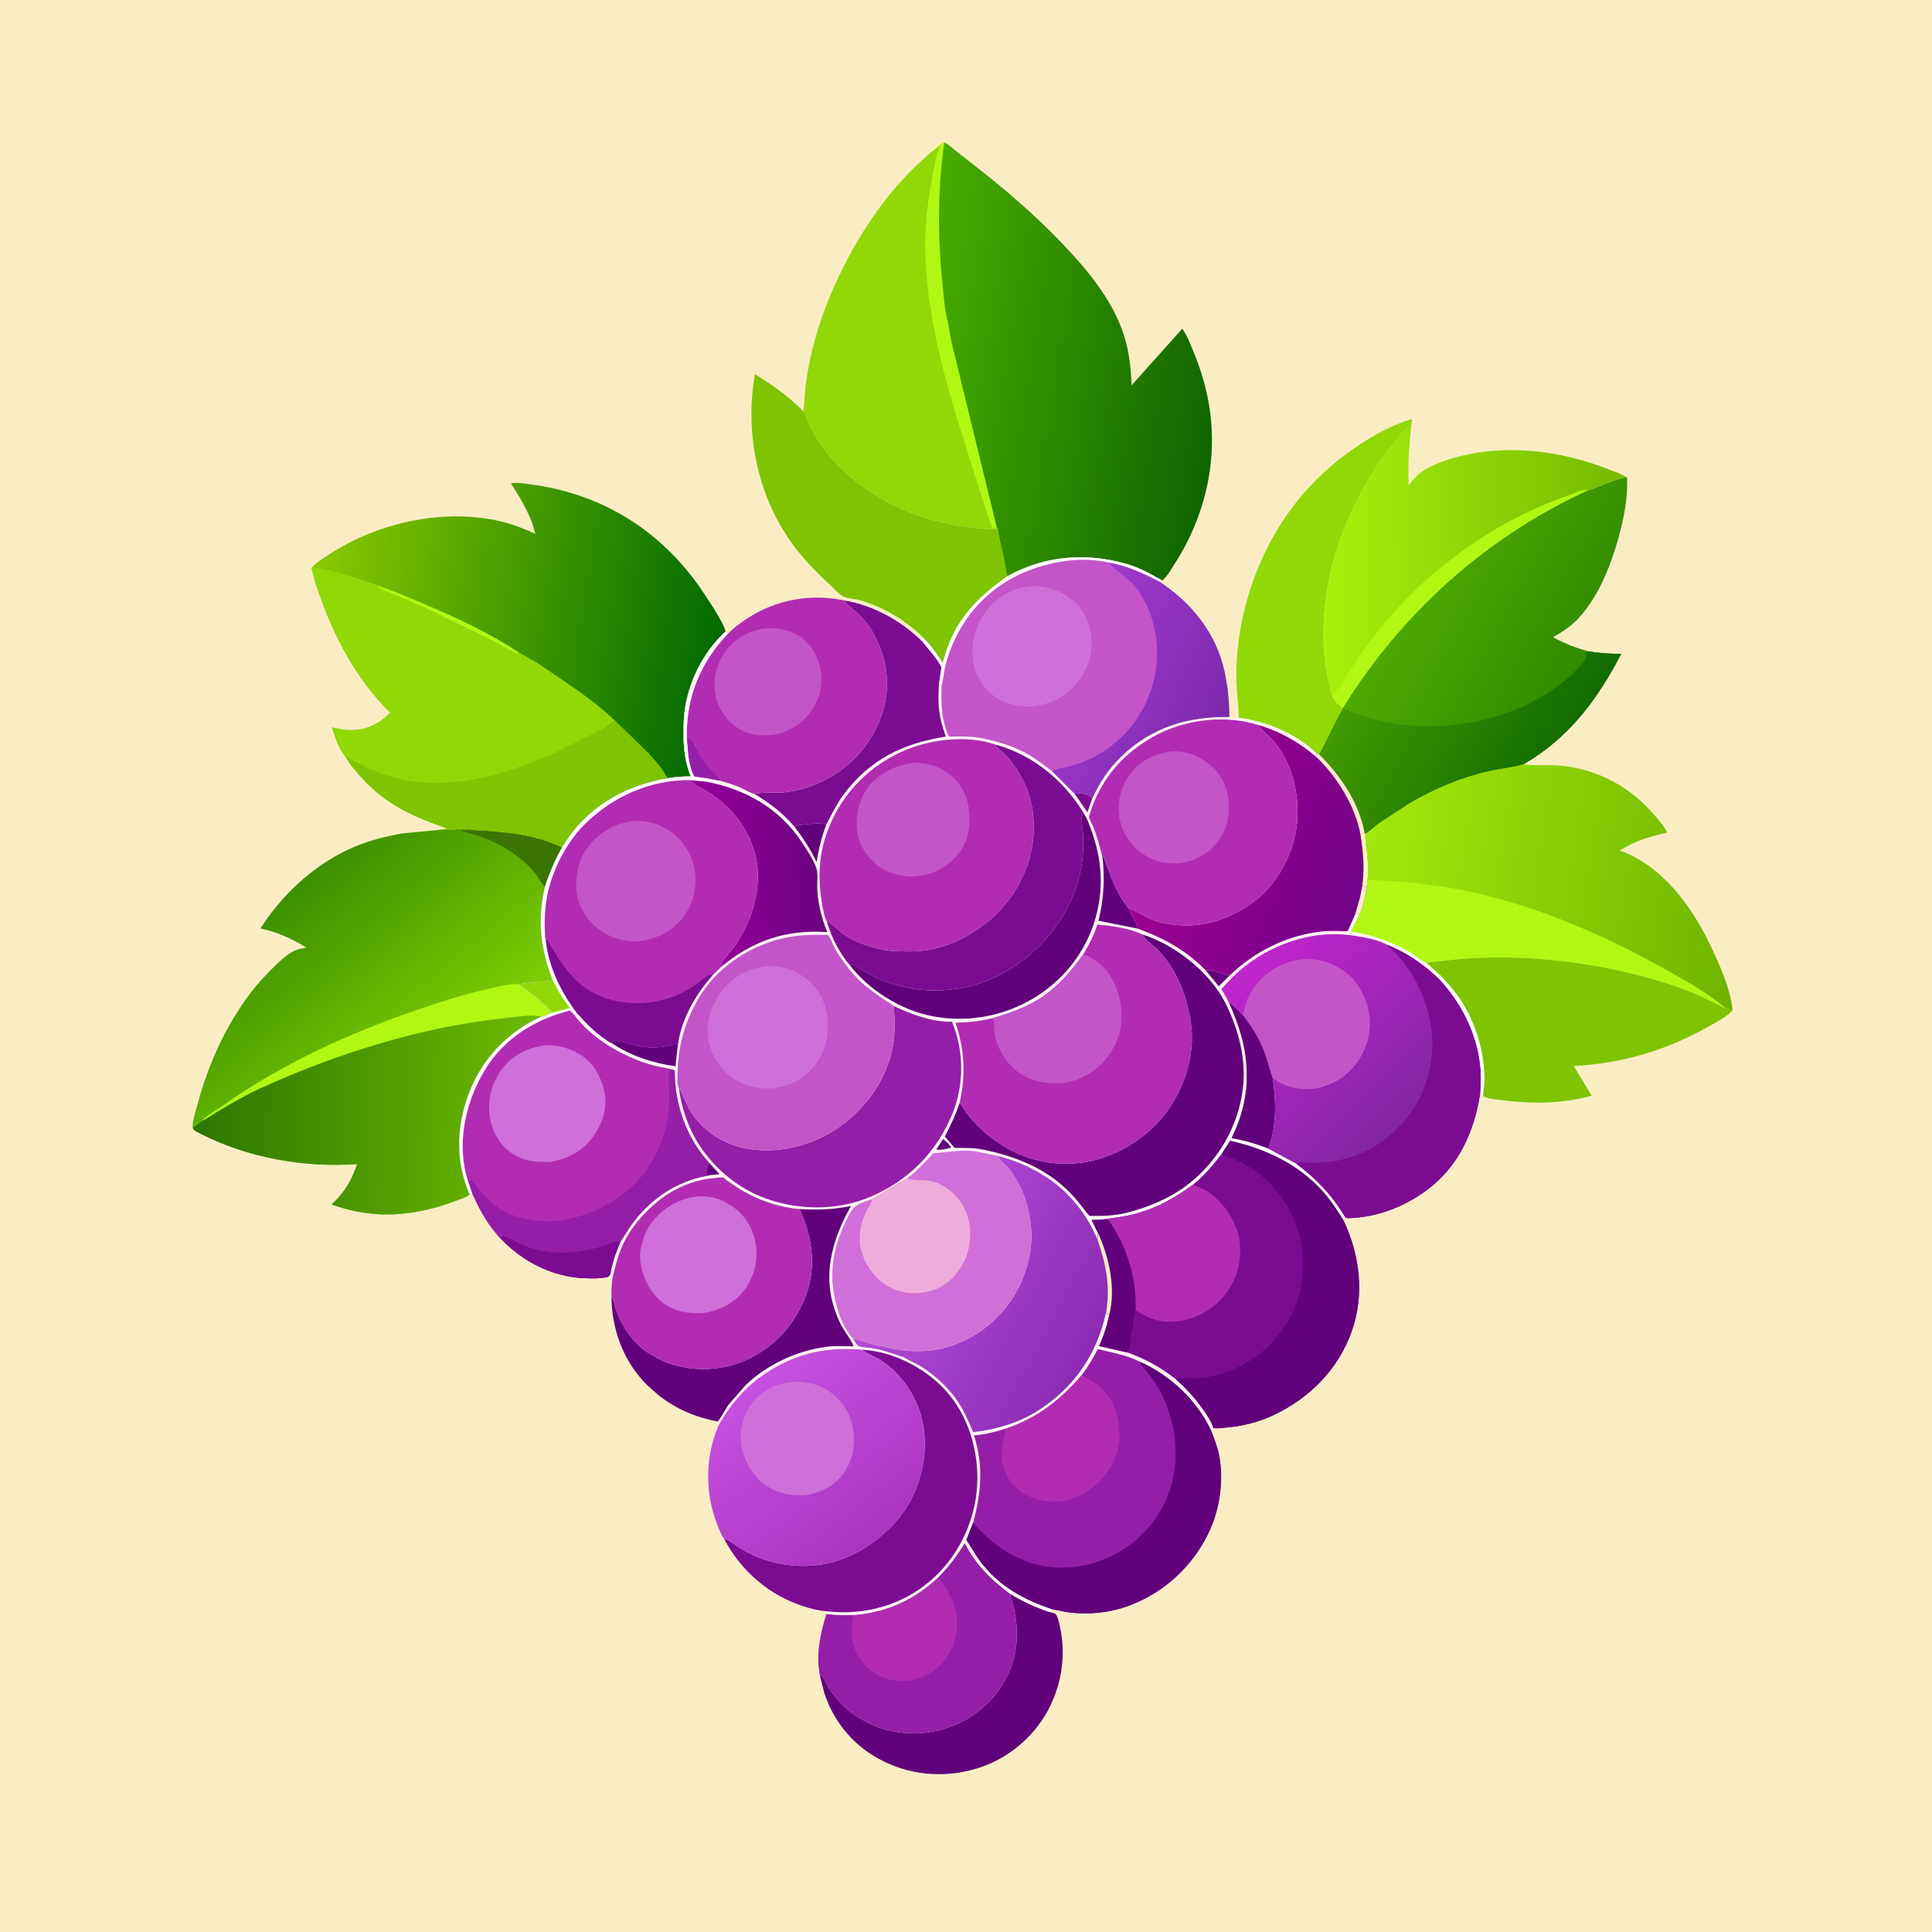 <svg version="1.1" xmlns="http://www.w3.org/2000/svg" style="display: block;" viewBox="0 0 2048 2048" width="1024" height="1024">
<defs>
	<linearGradient id="Gradient1" gradientUnits="userSpaceOnUse" x1="1719.2" y1="590.781" x2="1402.76" y2="595.202">
		<stop class="stop0" offset="0" stop-opacity="1" stop-color="rgb(116,187,0)"/>
		<stop class="stop1" offset="1" stop-opacity="1" stop-color="rgb(167,241,12)"/>
	</linearGradient>
	<linearGradient id="Gradient2" gradientUnits="userSpaceOnUse" x1="1683.92" y1="688.865" x2="1511.14" y2="593.904">
		<stop class="stop0" offset="0" stop-opacity="1" stop-color="rgb(50,138,0)"/>
		<stop class="stop1" offset="1" stop-opacity="1" stop-color="rgb(79,169,1)"/>
	</linearGradient>
	<linearGradient id="Gradient3" gradientUnits="userSpaceOnUse" x1="1642.97" y1="822.58" x2="1446.88" y2="711.576">
		<stop class="stop0" offset="0" stop-opacity="1" stop-color="rgb(19,107,1)"/>
		<stop class="stop1" offset="1" stop-opacity="1" stop-color="rgb(65,154,1)"/>
	</linearGradient>
	<linearGradient id="Gradient4" gradientUnits="userSpaceOnUse" x1="1851.37" y1="957.211" x2="1447.61" y2="893.893">
		<stop class="stop0" offset="0" stop-opacity="1" stop-color="rgb(110,180,0)"/>
		<stop class="stop1" offset="1" stop-opacity="1" stop-color="rgb(161,233,11)"/>
	</linearGradient>
	<linearGradient id="Gradient5" gradientUnits="userSpaceOnUse" x1="1294.34" y1="422.402" x2="964.922" y2="368.542">
		<stop class="stop0" offset="0" stop-opacity="1" stop-color="rgb(16,100,1)"/>
		<stop class="stop1" offset="1" stop-opacity="1" stop-color="rgb(73,172,0)"/>
	</linearGradient>
	<linearGradient id="Gradient6" gradientUnits="userSpaceOnUse" x1="296.246" y1="951.562" x2="455.793" y2="1144.83">
		<stop class="stop0" offset="0" stop-opacity="1" stop-color="rgb(60,143,0)"/>
		<stop class="stop1" offset="1" stop-opacity="1" stop-color="rgb(126,207,2)"/>
	</linearGradient>
	<linearGradient id="Gradient7" gradientUnits="userSpaceOnUse" x1="209.225" y1="1168.38" x2="559.922" y2="1185.16">
		<stop class="stop0" offset="0" stop-opacity="1" stop-color="rgb(44,118,1)"/>
		<stop class="stop1" offset="1" stop-opacity="1" stop-color="rgb(110,185,1)"/>
	</linearGradient>
	<linearGradient id="Gradient8" gradientUnits="userSpaceOnUse" x1="764.829" y1="689.055" x2="328.666" y2="620.087">
		<stop class="stop0" offset="0" stop-opacity="1" stop-color="rgb(0,105,1)"/>
		<stop class="stop1" offset="1" stop-opacity="1" stop-color="rgb(137,202,0)"/>
	</linearGradient>
	<linearGradient id="Gradient9" gradientUnits="userSpaceOnUse" x1="865.751" y1="911.695" x2="745.5" y2="923.752">
		<stop class="stop0" offset="0" stop-opacity="1" stop-color="rgb(107,1,129)"/>
		<stop class="stop1" offset="1" stop-opacity="1" stop-color="rgb(150,0,154)"/>
	</linearGradient>
	<linearGradient id="Gradient10" gradientUnits="userSpaceOnUse" x1="1440.47" y1="953.964" x2="1239.93" y2="869.186">
		<stop class="stop0" offset="0" stop-opacity="1" stop-color="rgb(113,2,137)"/>
		<stop class="stop1" offset="1" stop-opacity="1" stop-color="rgb(157,0,145)"/>
	</linearGradient>
	<linearGradient id="Gradient11" gradientUnits="userSpaceOnUse" x1="1159.42" y1="1429.47" x2="957.18" y2="1321.37">
		<stop class="stop0" offset="0" stop-opacity="1" stop-color="rgb(140,43,178)"/>
		<stop class="stop1" offset="1" stop-opacity="1" stop-color="rgb(177,75,217)"/>
	</linearGradient>
	<linearGradient id="Gradient12" gradientUnits="userSpaceOnUse" x1="926.596" y1="1630.84" x2="799.963" y2="1465.8">
		<stop class="stop0" offset="0" stop-opacity="1" stop-color="rgb(171,52,193)"/>
		<stop class="stop1" offset="1" stop-opacity="1" stop-color="rgb(198,80,223)"/>
	</linearGradient>
	<linearGradient id="Gradient13" gradientUnits="userSpaceOnUse" x1="1289.29" y1="777.69" x2="1132.96" y2="703.888">
		<stop class="stop0" offset="0" stop-opacity="1" stop-color="rgb(124,41,173)"/>
		<stop class="stop1" offset="1" stop-opacity="1" stop-color="rgb(157,58,202)"/>
	</linearGradient>
	<linearGradient id="Gradient14" gradientUnits="userSpaceOnUse" x1="1484.71" y1="1189.83" x2="1324.34" y2="1021.07">
		<stop class="stop0" offset="0" stop-opacity="1" stop-color="rgb(132,37,164)"/>
		<stop class="stop1" offset="1" stop-opacity="1" stop-color="rgb(192,37,205)"/>
	</linearGradient>
</defs>
<path transform="translate(0,0)" fill="rgb(250,237,196)" d="M -0 -0 L 2048 0 L 2048 2048 L -0 2048 L -0 -0 z"/>
<path transform="translate(0,0)" fill="rgb(98,0,124)" d="M 1070.41 1689.22 C 1084.41 1697.73 1097.57 1703.79 1113.07 1708.96 C 1115.74 1709.7 1118.8 1709.73 1120.11 1712.5 C 1122.6 1717.79 1123.78 1725.06 1124.79 1730.82 C 1129.35 1756.81 1124.89 1784.22 1113.5 1807.93 C 1099.18 1837.76 1072.23 1861.91 1041.03 1872.83 C 1006.94 1884.76 969.826 1883.29 937.238 1867.38 C 906.653 1852.45 884.995 1827.68 874.057 1795.5 L 869.465 1777.71 L 870.539 1775.86 C 874.082 1779.31 876.241 1785.76 879.064 1790 C 891.114 1808.1 905.117 1819.35 924.712 1828.34 C 931.177 1831.31 938.032 1833.61 945.014 1835 C 967.074 1839.39 986.951 1837.94 1008 1830.14 C 1033.29 1820.78 1054.8 1802.08 1067.05 1778.02 C 1081.76 1749.14 1080.15 1719.29 1070.41 1689.22 z"/>
<path transform="translate(0,0)" fill="rgb(145,216,7)" d="M 1313.23 760.735 C 1312.67 745.806 1310.57 731.207 1310.55 716.158 C 1310.48 667.626 1323.9 616.701 1346.84 573.973 C 1369.09 532.539 1400.5 498.484 1439.55 472.415 C 1457.02 460.752 1475.83 450.496 1496 444.344 L 1496.91 445.5 L 1496.02 450.462 C 1488.49 455.485 1482.21 464.015 1476.55 471.079 C 1444.13 511.535 1419.11 562.848 1408.97 613.75 C 1400.79 654.828 1400 697.635 1412.39 737.958 C 1415.06 743.381 1418.3 747.332 1423.67 750.203 L 1423.86 750.643 C 1416.8 762.321 1411.32 775.022 1404.92 787.089 C 1402.86 790.986 1400.81 796.208 1398.15 799.653 L 1395.15 798.414 L 1395.02 797.916 C 1372.16 777.021 1343.59 765.318 1313.23 760.735 z"/>
<path transform="translate(0,0)" fill="rgb(149,30,168)" d="M 994.302 1672.25 C 1005.49 1660.96 1014.37 1649.07 1022.68 1635.57 C 1034.62 1658.46 1049.95 1673.83 1070.41 1689.22 C 1080.15 1719.29 1081.76 1749.14 1067.05 1778.02 C 1054.8 1802.08 1033.29 1820.78 1008 1830.14 C 986.951 1837.94 967.074 1839.39 945.014 1835 C 938.032 1833.61 931.177 1831.31 924.712 1828.34 C 905.117 1819.35 891.114 1808.1 879.064 1790 C 876.241 1785.76 874.082 1779.31 870.539 1775.86 L 869.465 1777.71 C 864.484 1755.42 869.262 1731.98 876.127 1710.73 C 885.563 1712.12 894.723 1712.25 904.246 1712.05 C 939.406 1709.2 968.383 1696.47 994.302 1672.25 z"/>
<path transform="translate(0,0)" fill="rgb(177,44,179)" d="M 904.246 1712.05 C 939.406 1709.2 968.383 1696.47 994.302 1672.25 C 1008.26 1689.27 1016.16 1705.55 1014.05 1728.09 C 1012.47 1745 1003.98 1759.9 990.743 1770.44 C 979.013 1779.78 962.399 1783.39 947.732 1781.26 C 932.786 1779.09 920.829 1771.09 912.081 1759 C 901.753 1744.73 901.773 1728.76 904.246 1712.05 z"/>
<path transform="translate(0,0)" fill="rgb(126,196,1)" d="M 1511.61 1020.54 C 1531.37 1018.1 1551.39 1015.84 1571.3 1015.19 C 1637.21 1013.04 1703.9 1022.7 1766.77 1042.36 C 1778.74 1046.1 1790.58 1050.63 1802.01 1055.8 L 1817.38 1063 C 1821.08 1064.96 1824.92 1067.6 1829.05 1068.45 C 1830.51 1068.88 1831.84 1069.34 1833.25 1069.93 C 1835.21 1070.75 1834.25 1070.44 1836.6 1070.84 C 1830.33 1078.24 1819.8 1083.21 1811.43 1087.96 C 1768.59 1112.24 1725.4 1125.5 1676.37 1129.52 L 1668.27 1130.18 L 1687.31 1161.42 C 1656.65 1170.24 1623.39 1170.22 1592 1166.2 C 1586.3 1165.47 1578.66 1164.97 1573.41 1162.61 L 1572.08 1161.76 L 1568.97 1159.78 L 1569.56 1149.24 C 1571.19 1107.72 1553.38 1068 1525.54 1038 L 1527.59 1034.67 L 1511.61 1020.54 z"/>
<path transform="translate(0,0)" fill="rgb(254,253,251)" d="M 1527.59 1034.67 C 1534.82 1042.57 1542.09 1050.49 1548.03 1059.44 C 1564.52 1084.29 1574.57 1117.7 1573.45 1147.56 L 1572.08 1161.76 L 1568.97 1159.78 L 1569.56 1149.24 C 1571.19 1107.72 1553.38 1068 1525.54 1038 L 1527.59 1034.67 z"/>
<path transform="translate(0,0)" fill="rgb(126,196,1)" d="M 977.957 675.48 C 973.854 670.485 968.008 666.089 962.855 662.191 C 947.463 650.549 930.597 641.896 912.083 636.437 C 906.446 634.775 897.351 634.624 892.632 631.519 C 888.155 628.572 884.139 623.858 880.178 620.235 C 864.686 606.066 850.402 591.396 838.27 574.18 C 802.303 523.143 789.582 458.037 800.201 396.673 C 818.154 407.425 837.084 421.207 851.742 436.206 C 857.043 448.086 862.302 459.91 869.616 470.737 C 891.897 503.721 930.34 530.105 967.344 544.152 C 996.345 555.161 1026.8 560.53 1057.73 561.268 C 1059.18 571.229 1061.91 581.134 1063.97 591 C 1065.29 597.328 1066.05 604.666 1068.07 610.749 C 1042.78 628.5 1021.59 647.846 1008.42 676.405 C 1004.59 684.707 1001.87 694.02 999.258 702.773 C 992.904 692.951 986.615 683.482 977.957 675.48 z"/>
<path transform="translate(0,0)" fill="url(#Gradient1)" d="M 1412.39 737.958 C 1400 697.635 1400.79 654.828 1408.97 613.75 C 1419.11 562.848 1444.13 511.535 1476.55 471.079 C 1482.21 464.015 1488.49 455.485 1496.02 450.462 C 1493.68 472.197 1492.3 492.787 1493.19 514.675 C 1496.89 509.928 1500.6 504.919 1505.5 501.326 C 1523.16 488.375 1552.51 481.407 1574.01 478.833 C 1617.65 473.607 1662.87 481.025 1703.65 496.981 C 1710.46 499.647 1718.66 502.126 1724.76 506.13 C 1714.82 506.997 1702.5 512.884 1692.99 516.356 C 1691.23 516.997 1685.61 519.651 1684.21 519.435 C 1576.51 568.445 1485.91 649.575 1423.67 750.203 C 1418.3 747.332 1415.06 743.381 1412.39 737.958 z"/>
<path transform="translate(0,0)" fill="rgb(176,248,20)" d="M 1412.39 737.958 C 1424.34 723.422 1432.84 707.172 1443.56 691.855 C 1466.79 658.659 1495.68 627.573 1527 601.844 C 1566.96 569.012 1612.99 542.327 1661.85 525.372 C 1668.56 523.042 1677.1 518.762 1684.21 519.435 C 1576.51 568.445 1485.91 649.575 1423.67 750.203 C 1418.3 747.332 1415.06 743.381 1412.39 737.958 z"/>
<path transform="translate(0,0)" fill="rgb(145,216,7)" d="M 995.84 154.237 C 997.397 152.419 998.89 151.905 1001.04 150.986 C 994.024 201.18 993.803 249.024 998.942 299.37 C 1000.32 312.887 1001.28 328.712 1004.97 341.749 L 1005.11 343.318 L 1006.14 349.322 L 1008.85 363.545 L 1056.66 559.209 L 1057.73 561.268 C 1026.8 560.53 996.345 555.161 967.344 544.152 C 930.34 530.105 891.897 503.721 869.616 470.737 C 862.302 459.91 857.043 448.086 851.742 436.206 L 853.825 410.349 C 859.183 365.774 873.873 323.001 894.054 283.043 C 919.227 233.197 951.597 188.84 995.84 154.237 z"/>
<path transform="translate(0,0)" fill="rgb(176,248,20)" d="M 995.84 154.237 C 997.397 152.419 998.89 151.905 1001.04 150.986 C 994.024 201.18 993.803 249.024 998.942 299.37 C 1000.32 312.887 1001.28 328.712 1004.97 341.749 L 1005.11 343.318 L 1006.14 349.322 L 1008.85 363.545 L 1056.66 559.209 C 1054.06 560.343 1054.17 560.428 1051.5 559.537 L 1035.4 509.918 C 1009.85 428.913 980.854 344.932 980.82 259.062 C 980.81 232.682 984.383 207.455 989.45 181.627 C 990.492 176.312 991.434 170.895 992.981 165.7 C 993.938 162.488 995.904 159.066 995.888 155.695 L 995.84 154.237 z"/>
<path transform="translate(0,0)" fill="url(#Gradient2)" d="M 1684.21 519.435 C 1685.61 519.651 1691.23 516.997 1692.99 516.356 C 1702.5 512.884 1714.82 506.997 1724.76 506.13 C 1725.68 526.981 1721.6 548.34 1716.13 568.373 C 1707.77 598.971 1694.95 631.747 1673.2 655.478 C 1665.35 664.046 1656.29 669.603 1646.44 675.516 C 1658.9 682.268 1670.07 686.799 1683.77 690.401 C 1695.64 692.462 1706.55 693.107 1718.62 693.053 C 1693.36 741.577 1663 782.585 1614.65 810.37 L 1613.58 810.678 C 1602.07 813.897 1589.89 814.924 1578.2 817.583 C 1548.41 824.36 1520.24 836.282 1493.92 851.748 L 1461.5 872.988 C 1456.89 876.342 1452.14 881.371 1447.12 883.895 L 1446.47 883.165 C 1440.86 851.433 1420.8 821.717 1398.15 799.653 C 1400.81 796.208 1402.86 790.986 1404.92 787.089 C 1411.32 775.022 1416.8 762.321 1423.86 750.643 L 1423.67 750.203 C 1485.91 649.575 1576.51 568.445 1684.21 519.435 z"/>
<path transform="translate(0,0)" fill="url(#Gradient3)" d="M 1683.77 690.401 C 1695.64 692.462 1706.55 693.107 1718.62 693.053 C 1693.36 741.577 1663 782.585 1614.65 810.37 L 1613.58 810.678 C 1602.07 813.897 1589.89 814.924 1578.2 817.583 C 1548.41 824.36 1520.24 836.282 1493.92 851.748 L 1461.5 872.988 C 1456.89 876.342 1452.14 881.371 1447.12 883.895 L 1446.47 883.165 C 1440.86 851.433 1420.8 821.717 1398.15 799.653 C 1400.81 796.208 1402.86 790.986 1404.92 787.089 C 1411.32 775.022 1416.8 762.321 1423.86 750.643 C 1447.51 762.092 1478.32 768.712 1504.58 769.711 C 1561.63 771.88 1624.7 754.11 1666.9 714.125 C 1671.27 709.986 1679.28 702.243 1681.5 696.61 C 1681.86 695.703 1681.57 693.09 1681.59 692 L 1683.77 690.401 z"/>
<path transform="translate(0,0)" fill="url(#Gradient4)" d="M 1447.12 883.895 C 1452.14 881.371 1456.89 876.342 1461.5 872.988 L 1493.92 851.748 C 1520.24 836.282 1548.41 824.36 1578.2 817.583 C 1589.89 814.924 1602.07 813.897 1613.58 810.678 L 1614.65 810.37 L 1615.59 810.475 C 1628.02 811.743 1640.64 810.474 1653.12 811.557 C 1694.68 815.163 1730.38 835.276 1756.7 867.5 C 1758.92 870.215 1766.99 879.558 1766.97 882.703 C 1747.79 886.888 1733.69 891.257 1716.93 901.6 C 1761.31 917.134 1792.53 959.607 1812.29 1000.51 C 1822.21 1021.05 1834.34 1047.85 1836.6 1070.84 C 1834.25 1070.44 1835.21 1070.75 1833.25 1069.93 C 1831.84 1069.34 1830.51 1068.88 1829.05 1068.45 C 1824.92 1067.6 1821.08 1064.96 1817.38 1063 L 1802.01 1055.8 C 1790.58 1050.63 1778.74 1046.1 1766.77 1042.36 C 1703.9 1022.7 1637.21 1013.04 1571.3 1015.19 C 1551.39 1015.84 1531.37 1018.1 1511.61 1020.54 C 1508.7 1020.14 1499.86 1012.56 1496.73 1010.64 C 1477.35 998.707 1454.24 990.803 1431.79 987.409 L 1440.73 969.841 C 1443.83 964.975 1445.39 957.673 1446.59 952.057 L 1448.6 941.796 L 1449.57 932.684 C 1452.2 916.575 1447.66 899.895 1447.12 883.895 z"/>
<path transform="translate(0,0)" fill="rgb(176,248,20)" d="M 1449.57 932.684 C 1484.51 934.051 1519.02 937.167 1553.31 944.247 C 1623.83 958.806 1691.83 987.243 1754.73 1021.72 C 1779.88 1035.51 1806.94 1050.08 1829.05 1068.45 C 1824.92 1067.6 1821.08 1064.96 1817.38 1063 L 1802.01 1055.8 C 1790.58 1050.63 1778.74 1046.1 1766.77 1042.36 C 1703.9 1022.7 1637.21 1013.04 1571.3 1015.19 C 1551.39 1015.84 1531.37 1018.1 1511.61 1020.54 C 1508.7 1020.14 1499.86 1012.56 1496.73 1010.64 C 1477.35 998.707 1454.24 990.803 1431.79 987.409 L 1440.73 969.841 C 1443.83 964.975 1445.39 957.673 1446.59 952.057 L 1448.6 941.796 L 1449.57 932.684 z"/>
<path transform="translate(0,0)" fill="url(#Gradient5)" d="M 1001.04 150.986 C 1005.67 153.132 1009.54 156.94 1013.49 160.142 L 1031.92 174.58 C 1065.82 200.839 1098.37 228.939 1127.91 260.071 C 1152.56 286.053 1177.12 315.771 1189.53 349.809 C 1196.46 368.825 1198.93 388.402 1199.45 408.521 L 1253.26 348.435 C 1258.41 355.187 1262.1 365.558 1265.38 373.463 C 1282.04 413.693 1288.44 454.419 1282.61 497.681 C 1277.76 533.607 1264.26 568.355 1244.57 598.682 C 1241.08 604.061 1237.4 610.806 1232.52 615.011 L 1230.86 614.809 C 1219.15 608.036 1207.36 601.675 1194.29 597.888 C 1151.4 585.456 1107.28 588.954 1068.07 610.749 C 1066.05 604.666 1065.29 597.328 1063.97 591 C 1061.91 581.134 1059.18 571.229 1057.73 561.268 L 1056.66 559.209 L 1008.85 363.545 L 1006.14 349.322 L 1005.11 343.318 L 1004.97 341.749 C 1001.28 328.712 1000.32 312.887 998.942 299.37 C 993.803 249.024 994.024 201.18 1001.04 150.986 z"/>
<path transform="translate(0,0)" fill="url(#Gradient6)" d="M 464.574 879.836 C 476.862 880.306 491.427 877.171 503.328 879.863 C 535.345 881.678 566.449 884.227 595.898 898.141 C 588.129 911.924 582.505 925.271 577.579 940.302 C 569.522 975.197 572.957 1005.86 585.825 1038.99 C 581.103 1040.74 575.726 1040.09 570.748 1040.5 L 550.234 1043.18 C 563.087 1052.64 574.769 1061.78 585.914 1073.28 C 583.356 1074.21 576.607 1077.65 574.258 1077.51 C 537.813 1093.98 511.075 1122.16 496.872 1159.62 C 483.66 1194.47 482.854 1231.56 497.796 1265.99 C 497.249 1266.63 496.98 1267.03 496.182 1267.5 C 491.59 1270.2 485.353 1272.01 480.337 1273.9 C 453.148 1284.14 421.009 1289.9 392.009 1286.35 C 377.69 1284.59 365.06 1281.67 351.499 1276.75 C 365.124 1264.26 372.732 1251.45 378.548 1234.01 C 322.17 1237.92 262.081 1227.39 211.661 1201.28 C 208.29 1199.53 205.506 1198.9 204.306 1195.16 C 203.952 1187.69 207.226 1178.79 209.156 1171.53 C 220.016 1130.68 237.376 1091.35 262.258 1057.03 C 271.072 1044.88 281.071 1033.92 291.858 1023.5 C 297.561 1018 304.591 1011.44 311.787 1007.99 C 315.977 1005.99 320.18 1005.22 324.738 1004.5 C 308.991 994.873 294.16 988.05 276.051 984.213 L 279.971 978.249 C 303.882 943.322 337.398 913.628 376.675 897.232 C 392.834 890.486 409.231 886.623 426.383 883.412 L 464.574 879.836 z"/>
<path transform="translate(0,0)" fill="rgb(58,116,1)" d="M 503.328 879.863 C 535.345 881.678 566.449 884.227 595.898 898.141 C 588.129 911.924 582.505 925.271 577.579 940.302 C 572.869 934.878 569.839 928.291 564.885 922.751 C 549.981 906.086 529.318 893.828 508.35 886.515 C 501.842 884.245 494.941 882.996 488.559 880.45 L 503.328 879.863 z"/>
<path transform="translate(0,0)" fill="url(#Gradient7)" d="M 213.262 1188.63 L 215.917 1185.89 C 222.401 1180.49 230.244 1175.97 237.179 1171.11 C 299.483 1127.44 370.043 1095.03 441.87 1070.59 C 465.184 1062.65 487.86 1055.04 511.948 1049.63 C 523.685 1047 538.394 1042.31 550.234 1043.18 C 563.087 1052.64 574.769 1061.78 585.914 1073.28 C 583.356 1074.21 576.607 1077.65 574.258 1077.51 C 537.813 1093.98 511.075 1122.16 496.872 1159.62 C 483.66 1194.47 482.854 1231.56 497.796 1265.99 C 497.249 1266.63 496.98 1267.03 496.182 1267.5 C 491.59 1270.2 485.353 1272.01 480.337 1273.9 C 453.148 1284.14 421.009 1289.9 392.009 1286.35 C 377.69 1284.59 365.06 1281.67 351.499 1276.75 C 365.124 1264.26 372.732 1251.45 378.548 1234.01 C 322.17 1237.92 262.081 1227.39 211.661 1201.28 C 208.29 1199.53 205.506 1198.9 204.306 1195.16 C 206.815 1194.22 211.938 1190.87 213.262 1188.63 z"/>
<path transform="translate(0,0)" fill="rgb(176,248,20)" d="M 213.262 1188.63 L 215.917 1185.89 C 222.401 1180.49 230.244 1175.97 237.179 1171.11 C 299.483 1127.44 370.043 1095.03 441.87 1070.59 C 465.184 1062.65 487.86 1055.04 511.948 1049.63 C 523.685 1047 538.394 1042.31 550.234 1043.18 C 563.087 1052.64 574.769 1061.78 585.914 1073.28 C 583.356 1074.21 576.607 1077.65 574.258 1077.51 C 562.801 1075.02 547.931 1077.96 536.295 1079.15 C 447.535 1088.17 357.342 1116.75 276.3 1153.5 C 261.129 1160.38 246.855 1168.78 232.525 1177.23 C 226.206 1180.96 219.858 1185.51 213.262 1188.63 z"/>
<path transform="translate(0,0)" fill="url(#Gradient8)" d="M 564.306 555.141 C 558.7 539.581 550.373 526.334 541.616 512.442 C 549.04 510.737 561.44 513.494 569.202 514.407 C 639.02 525.337 696.827 560.975 738.587 617.969 C 743.277 624.369 769.704 662.943 768.902 669.69 C 743.402 693.007 726.549 728.959 724.886 763.503 C 723.887 784.276 724.431 803.415 732.249 823.005 C 723.757 822.998 715.893 823.494 707.534 825.021 C 665.784 832.241 627.778 852.17 602.91 887.462 L 595.898 898.141 C 566.449 884.227 535.345 881.678 503.328 879.863 C 491.427 877.171 476.862 880.306 464.574 879.836 L 475.005 878.479 C 439 866.019 409.638 853.271 383.5 824.522 C 377.188 817.58 370.887 810.38 366.306 802.148 C 359.339 794.425 355.199 780.832 351.926 771.106 C 358.072 772.322 363.849 774.004 370.181 774.027 C 388.385 774.093 401.002 768.26 413.735 755.502 C 382.572 724.831 359.621 685.309 343.97 644.681 C 338.514 630.52 333.534 616.853 330.309 602 L 332.061 600.068 C 336.329 595.712 342.361 591.977 347.434 588.629 C 361.885 579.093 378.201 570.659 394.365 564.414 C 437.738 547.658 488.415 541.868 533.816 553.412 C 545.503 556.384 556.434 560.986 567.429 565.861 L 564.306 555.141 z"/>
<path transform="translate(0,0)" fill="rgb(145,216,7)" d="M 332.061 600.068 L 333.532 601.957 L 335.454 602.195 C 352.962 604.529 371.127 610.673 387.845 616.253 C 389.952 616.956 398.055 619.037 399.258 620.607 C 415.363 625.621 430.972 632.501 446.508 639.037 C 481.723 653.853 517.826 670.437 549.741 691.562 C 556.612 694.641 562.576 699.314 569.298 702.609 C 597.118 721.77 626.674 739.791 651.198 763.287 L 684.728 795.857 C 693.131 804.728 701.785 814.153 707.534 825.021 C 665.784 832.241 627.778 852.17 602.91 887.462 L 595.898 898.141 C 566.449 884.227 535.345 881.678 503.328 879.863 C 491.427 877.171 476.862 880.306 464.574 879.836 L 475.005 878.479 C 439 866.019 409.638 853.271 383.5 824.522 C 377.188 817.58 370.887 810.38 366.306 802.148 C 359.339 794.425 355.199 780.832 351.926 771.106 C 358.072 772.322 363.849 774.004 370.181 774.027 C 388.385 774.093 401.002 768.26 413.735 755.502 C 382.572 724.831 359.621 685.309 343.97 644.681 C 338.514 630.52 333.534 616.853 330.309 602 L 332.061 600.068 z"/>
<path transform="translate(0,0)" fill="rgb(176,248,20)" d="M 399.258 620.607 C 415.363 625.621 430.972 632.501 446.508 639.037 C 481.723 653.853 517.826 670.437 549.741 691.562 L 547.73 692.461 C 536.193 687.253 525.3 680.671 514 674.974 L 456.214 646.872 L 415.091 628.787 C 410.637 626.9 401.693 624.526 399.258 620.607 z"/>
<path transform="translate(0,0)" fill="rgb(126,196,1)" d="M 651.198 763.287 L 684.728 795.857 C 693.131 804.728 701.785 814.153 707.534 825.021 C 665.784 832.241 627.778 852.17 602.91 887.462 L 595.898 898.141 C 566.449 884.227 535.345 881.678 503.328 879.863 C 491.427 877.171 476.862 880.306 464.574 879.836 L 475.005 878.479 C 439 866.019 409.638 853.271 383.5 824.522 C 377.188 817.58 370.887 810.38 366.306 802.148 C 368.914 801.981 368.876 802.3 371.067 803.933 C 377.623 808.821 385.212 812.103 392.691 815.375 C 416.623 825.844 441.423 830.713 467.5 829.942 C 521.495 828.346 574.24 806.171 621.461 781.46 C 630.973 776.482 643.739 771.07 651.198 763.287 z"/>
<path transform="translate(0,0)" fill="rgb(254,242,241)" d="M 1068.07 610.749 C 1107.28 588.954 1151.4 585.456 1194.29 597.888 C 1207.36 601.675 1219.15 608.036 1230.86 614.809 L 1229.04 616.647 C 1263.21 638.993 1289.4 671.544 1298.09 712.188 C 1301.46 728.005 1303.15 743.835 1303.01 760.018 C 1306.51 760.743 1309.69 761.728 1313.23 760.735 C 1343.59 765.318 1372.16 777.021 1395.02 797.916 L 1395.15 798.414 L 1398.15 799.653 C 1420.8 821.717 1440.86 851.433 1446.47 883.165 L 1447.12 883.895 C 1447.66 899.895 1452.2 916.575 1449.57 932.684 L 1448.6 941.796 L 1446.59 952.057 C 1445.39 957.673 1443.83 964.975 1440.73 969.841 L 1431.79 987.409 C 1454.24 990.803 1477.35 998.707 1496.73 1010.64 C 1499.86 1012.56 1508.7 1020.14 1511.61 1020.54 L 1527.59 1034.67 L 1525.54 1038 C 1553.38 1068 1571.19 1107.72 1569.56 1149.24 L 1568.97 1159.78 C 1562.6 1200.27 1545.89 1237.21 1511.85 1262.05 C 1487.09 1280.13 1459.23 1290.48 1428.51 1291.43 L 1425.97 1290.12 C 1425.59 1291.7 1425.34 1292.93 1424.53 1294.36 C 1441.7 1331.27 1446.63 1372.97 1432.68 1411.85 C 1418.08 1452.49 1387.4 1482.9 1348.49 1500.77 C 1333.93 1507.46 1318.06 1511.45 1302.13 1513.04 C 1296.97 1513.56 1291.39 1514.42 1286.22 1513.84 L 1284.22 1517.39 C 1287.4 1525.73 1290.6 1533.93 1292.31 1542.71 C 1297.3 1568.36 1293.34 1597.96 1282.61 1621.77 C 1265.94 1658.77 1235 1687.86 1197 1702 C 1176.29 1709.7 1154.88 1711.84 1132.92 1709.19 C 1127.47 1708.53 1122.22 1706.89 1116.82 1706.27 L 1113.07 1708.96 C 1097.57 1703.79 1084.41 1697.73 1070.41 1689.22 C 1049.95 1673.83 1034.62 1658.46 1022.68 1635.57 C 1014.37 1649.07 1005.49 1660.96 994.302 1672.25 C 968.383 1696.47 939.406 1709.2 904.246 1712.05 C 894.723 1712.25 885.563 1712.12 876.127 1710.73 L 875.679 1707.96 C 867.984 1707.38 859.889 1705.32 852.544 1703.02 C 815.574 1691.41 785.411 1665.32 767.516 1631.18 C 764.367 1627.06 762.255 1621.05 760.342 1616.23 C 747.035 1582.69 747.385 1544.26 761.664 1511.14 L 760.888 1506.94 C 737.211 1502.37 716.884 1493.73 697.771 1478.76 L 686.364 1468.64 C 660.764 1443.39 648.403 1409.47 648.151 1374.03 C 647.842 1367.94 648.65 1361.56 649.08 1355.46 L 646.848 1351.09 L 644.621 1353.5 C 636.657 1355.5 627.808 1355.25 619.627 1354.94 C 585.26 1353.62 553.337 1336.97 530.151 1312.22 C 528.765 1311.43 526.729 1308.38 525.639 1307.11 C 514.747 1294.38 507.488 1280.32 500.628 1265.15 L 497.796 1265.99 C 482.854 1231.56 483.66 1194.47 496.872 1159.62 C 511.075 1122.16 537.813 1093.98 574.258 1077.51 C 576.607 1077.65 583.356 1074.21 585.914 1073.28 C 574.769 1061.78 563.087 1052.64 550.234 1043.18 L 570.748 1040.5 C 575.726 1040.09 581.103 1040.74 585.825 1038.99 C 572.957 1005.86 569.522 975.197 577.579 940.302 C 582.505 925.271 588.129 911.924 595.898 898.141 L 602.91 887.462 C 627.778 852.17 665.784 832.241 707.534 825.021 C 715.893 823.494 723.757 822.998 732.249 823.005 C 724.431 803.415 723.887 784.276 724.886 763.503 C 726.549 728.959 743.402 693.007 768.902 669.69 L 771.905 671.412 C 777.938 665.444 785.039 660.202 792.124 655.547 C 822.514 635.576 859.566 628.989 895.027 636.481 C 926.711 641.973 956.239 658.437 978.759 681.226 L 978.893 680.838 C 977.828 678.628 976.833 677.557 975.228 675.73 L 977.957 675.48 C 986.615 683.482 992.904 692.951 999.258 702.773 C 1001.87 694.02 1004.59 684.707 1008.42 676.405 C 1021.59 647.846 1042.78 628.5 1068.07 610.749 z"/>
<path transform="translate(0,0)" fill="rgb(98,0,124)" d="M 999.78 1207.35 C 1002.12 1209.63 1007.67 1213.68 1007.96 1216.76 L 1001.77 1218.11 C 998.6 1218.6 995.685 1219.25 992.5 1218.53 L 999.78 1207.35 z"/>
<path transform="translate(0,0)" fill="rgb(98,0,124)" d="M 751.397 1232.25 L 762.714 1244.68 C 757.971 1245.05 753.398 1245.31 748.782 1246.55 C 748.799 1241.35 749.788 1237.16 751.397 1232.25 z"/>
<path transform="translate(0,0)" fill="rgb(123,12,146)" d="M 1139.05 841.248 C 1145.28 840.849 1151.39 840.65 1156.55 844.851 L 1157.91 846.094 L 1152.72 861.134 L 1139.05 841.248 z"/>
<path transform="translate(0,0)" fill="rgb(98,0,124)" d="M 1278 1028.5 C 1284.91 1027.78 1296.47 1032.03 1303.13 1034.39 L 1291.91 1045.45 L 1278 1028.5 z"/>
<path transform="translate(0,0)" fill="rgb(98,0,124)" d="M 842.164 876.287 L 844.879 875.253 C 850.113 873.835 872.038 871.65 875.903 874.075 C 870.913 887.406 867.742 899.883 865.678 913.951 C 859.224 900.435 851.283 888.16 842.164 876.287 z"/>
<path transform="translate(0,0)" fill="rgb(98,0,124)" d="M 647.904 1105.41 C 649.729 1103.8 649.692 1103.04 652.25 1103.21 C 662.348 1103.91 672.685 1108.87 683.152 1109.84 C 689.259 1110.4 696.213 1110.57 702.28 1109.66 C 707.692 1108.86 713.111 1107.33 718.593 1107.28 L 715.948 1130.3 C 691.404 1126.73 668.675 1119.38 647.904 1105.41 z"/>
<path transform="translate(0,0)" fill="rgb(98,0,124)" d="M 1168.66 908.177 L 1169.76 907.565 C 1176.62 927.516 1182.75 945.157 1195.67 962.127 C 1198.62 968.501 1205.3 977.803 1206.02 984.375 L 1164.4 976.01 C 1170.11 953.189 1171.26 931.556 1168.66 908.177 z"/>
<path transform="translate(0,0)" fill="rgb(98,0,124)" d="M 1302.35 1061.92 C 1308.06 1065.93 1312.82 1071.09 1317.74 1076.01 C 1327.21 1088.3 1335.05 1100.77 1340.54 1115.34 C 1343.94 1124.37 1346.04 1133.83 1349.23 1142.93 C 1352.81 1168.32 1353.44 1193.16 1344.61 1217.63 C 1331.8 1212.66 1318.91 1208.9 1305.34 1206.56 C 1313.27 1190.16 1318.34 1174.86 1320.51 1156.76 L 1320.7 1156.44 C 1321.79 1150.74 1321.51 1143.38 1321.46 1137.5 C 1321.25 1109.79 1313.38 1087.05 1302.35 1061.92 z"/>
<path transform="translate(0,0)" fill="url(#Gradient9)" d="M 731.827 826.905 L 748.252 828.521 C 789.156 836.346 824.95 855.846 848.718 890.988 C 854.591 899.672 861.932 910.372 865.372 920.205 C 867.489 926.254 865.93 936.783 866.364 943.433 C 867.382 959.052 871.083 973.652 876.962 988.108 C 833.244 985.019 797.868 997.166 764.303 1025.03 C 763.963 1018.4 772.608 1011.06 776.5 1005.94 C 794.892 981.769 806.987 946.086 802.428 915.577 C 797.604 883.296 777.788 856.7 750.443 839.456 C 744.756 835.87 736.322 833.078 732.367 827.689 L 731.827 826.905 z"/>
<path transform="translate(0,0)" fill="rgb(98,0,124)" d="M 1148.51 861.514 C 1153.06 868.662 1155.8 876.857 1158.49 884.852 C 1167.54 911.774 1169.47 938.097 1163.17 965.964 C 1154.6 1003.83 1130.81 1036.31 1097.76 1056.86 C 1063.39 1078.23 1021.59 1085.26 982.246 1075.87 C 952.013 1068.66 919.9 1048.09 901.043 1023.35 C 902.239 1023.32 904.977 1022.89 906 1023.23 C 908.078 1023.92 910.874 1026.35 912.877 1027.5 C 921.238 1032.28 931.593 1038.49 940.792 1041.24 L 954.736 1045.31 C 992.317 1055.07 1033.9 1049.02 1067.31 1029.34 C 1112.96 1002.46 1146.65 953.579 1148.13 899.79 C 1148.33 892.618 1148.12 885.358 1147.55 878.206 C 1147.27 874.586 1145.6 868.22 1146.87 864.853 L 1147.5 863.684 L 1148.07 862.423 L 1148.51 861.514 z"/>
<path transform="translate(0,0)" fill="rgb(123,12,146)" d="M 895.027 636.481 C 926.711 641.973 956.239 658.437 978.759 681.226 C 985.381 689.37 993.376 698.069 998.059 707.433 L 995.389 724.823 C 994.581 736.643 994.31 748.873 996.718 760.5 C 998.189 767.604 1000.25 773.991 1002.67 780.817 C 957.524 787.749 921.44 805.305 893.801 842.892 C 886.435 852.909 881.621 863.193 875.903 874.075 C 872.038 871.65 850.113 873.835 844.879 875.253 L 842.164 876.287 C 829.355 861.392 816.337 851.667 799.7 841.541 C 809.235 839.389 821.557 840.914 831.633 839.82 C 863.416 836.368 895.161 819.309 914.93 793.967 C 932.577 771.345 943.38 741.635 939.55 712.699 C 936.676 690.991 927.333 668.262 911.649 652.562 C 906.528 647.437 899.702 643.137 895.565 637.272 L 895.027 636.481 z"/>
<path transform="translate(0,0)" fill="rgb(98,0,124)" d="M 847.461 1281.69 C 866.372 1282.79 883.448 1282.24 902.076 1278.42 C 884.296 1309.75 872.944 1345.07 882.703 1381.17 C 884.947 1389.46 888.013 1397.6 891.939 1405.25 C 893.923 1409.12 904.877 1424.17 904.705 1427.19 C 895.76 1427.02 886.469 1426.46 877.575 1427.49 C 846.138 1431.11 813.198 1446.26 790.389 1468.3 L 772.026 1489.3 C 768.321 1494.97 764.983 1501.65 760.888 1506.94 C 737.211 1502.37 716.884 1493.73 697.771 1478.76 L 686.364 1468.64 C 660.764 1443.39 648.403 1409.47 648.151 1374.03 C 650.534 1377.69 650.884 1381.95 652.23 1386.03 C 655.596 1396.24 660.195 1406.04 666.785 1414.56 L 667.911 1416 C 672.814 1422.33 679.349 1429.03 686.119 1433.34 C 693.145 1437.81 700.216 1441.9 708.071 1444.74 C 735.637 1454.71 766.434 1453.17 792.914 1440.7 C 822.444 1426.79 844.08 1402.01 854.884 1371.41 C 865.54 1341.23 860.707 1310.07 847.461 1281.69 z"/>
<path transform="translate(0,0)" fill="rgb(123,12,146)" d="M 1056.1 789.542 C 1095.1 800.496 1127.01 826.797 1148.23 861.009 L 1148.51 861.514 L 1148.07 862.423 L 1147.5 863.684 L 1146.87 864.853 C 1145.6 868.22 1147.27 874.586 1147.55 878.206 C 1148.12 885.358 1148.33 892.618 1148.13 899.79 C 1146.65 953.579 1112.96 1002.46 1067.31 1029.34 C 1033.9 1049.02 992.317 1055.07 954.736 1045.31 L 940.792 1041.24 C 931.593 1038.49 921.238 1032.28 912.877 1027.5 C 910.874 1026.35 908.078 1023.92 906 1023.23 C 904.977 1022.89 902.239 1023.32 901.043 1023.35 C 889.636 1010.23 881.541 993.734 876.58 977.176 C 876.923 976.963 877.214 976.454 877.61 976.537 C 877.85 976.588 880.282 978.861 880.68 979.206 L 893.112 989.308 C 905.486 998.561 919.61 1003.06 934.5 1006.27 C 937.76 1006.98 940.8 1007.66 944.138 1007.88 C 955.558 1008.63 968.516 1009.09 979.851 1007.58 C 1007.39 1003.9 1031.18 990.882 1051.97 972.838 L 1058.77 966.527 C 1082.93 941.002 1097.04 907.535 1095.77 872.22 C 1094.84 846.221 1085.46 822.87 1068.41 803.228 C 1064.6 798.839 1059.79 794.953 1055.53 790.959 L 1056.1 789.542 z"/>
<path transform="translate(0,0)" fill="url(#Gradient10)" d="M 1333.23 768.369 C 1357 775.234 1377.33 786.913 1396.01 803.013 L 1395.15 798.414 L 1398.15 799.653 C 1420.8 821.717 1440.86 851.433 1446.47 883.165 L 1447.12 883.895 C 1447.66 899.895 1452.2 916.575 1449.57 932.684 L 1448.6 941.796 L 1446.59 952.057 C 1445.39 957.673 1443.83 964.975 1440.73 969.841 L 1439.34 968.796 L 1436.48 969.306 L 1428.54 987.166 C 1419.44 987.014 1409.88 986.404 1400.83 987.427 C 1363.71 991.621 1329.89 1008.56 1303.13 1034.39 C 1296.47 1032.03 1284.91 1027.78 1278 1028.5 C 1257.58 1007.54 1233.31 994.213 1206.02 984.375 C 1205.3 977.803 1198.62 968.501 1195.67 962.127 C 1208.81 967.641 1219.37 975.765 1233.92 978.625 C 1267.83 985.292 1296.27 977.808 1324.71 958.943 C 1349.91 942.224 1367.08 913.203 1373.17 884 C 1374.2 879.073 1374.82 874.388 1375.13 869.356 C 1376.94 840.238 1369.8 810.228 1351.27 787.136 C 1346.02 780.592 1339.41 775.481 1333.92 769.174 L 1333.23 768.369 z"/>
<path transform="translate(0,0)" fill="rgb(250,237,196)" d="M 1444.07 938.868 L 1447 939.5 L 1447.83 941.264 L 1448.6 941.796 L 1446.59 952.057 C 1445.39 957.673 1443.83 964.975 1440.73 969.841 L 1439.34 968.796 L 1436.48 969.306 L 1441.67 951.442 L 1444.07 938.868 z"/>
<path transform="translate(0,0)" fill="rgb(247,254,173)" d="M 1446.47 883.165 L 1447.12 883.895 C 1447.66 899.895 1452.2 916.575 1449.57 932.684 L 1448.6 941.796 L 1447.83 941.264 L 1447 939.5 L 1444.07 938.868 C 1446.68 920.826 1445.06 902.166 1442.12 884.296 L 1446.47 883.165 z"/>
<path transform="translate(0,0)" fill="rgb(250,237,196)" d="M 1395.15 798.414 L 1398.15 799.653 C 1420.8 821.717 1440.86 851.433 1446.47 883.165 L 1442.12 884.296 C 1436.59 854.5 1417.53 823.813 1396.01 803.013 L 1395.15 798.414 z"/>
<path transform="translate(0,0)" fill="rgb(123,12,146)" d="M 913.901 1430.8 C 946.279 1432.44 980.394 1449.9 1002.07 1473.63 C 1026.53 1500.4 1037.64 1538.07 1035.87 1573.84 C 1034.01 1611.39 1016.62 1648.53 988.55 1673.65 C 959.587 1699.56 922.46 1711.24 883.979 1708.71 L 875.679 1707.96 C 867.984 1707.38 859.889 1705.32 852.544 1703.02 C 815.574 1691.41 785.411 1665.32 767.516 1631.18 C 772.508 1631.9 781.152 1639.1 785.742 1641.83 C 811.919 1657.39 841.861 1663.04 871.945 1658.22 C 905.411 1652.85 938.134 1630.06 957.716 1602.72 C 976.165 1576.97 984.044 1542.05 978.643 1510.84 C 973.993 1483.96 957.586 1458.03 934.91 1442.8 C 928.642 1438.59 921.042 1436.05 915.032 1431.66 L 913.901 1430.8 z"/>
<path transform="translate(0,0)" fill="rgb(98,0,124)" d="M 1211.25 990.608 C 1245.89 1001.82 1282.36 1030.53 1298.98 1063.32 C 1312.97 1090.95 1321.3 1122.97 1317.47 1154.08 L 1320.51 1156.76 C 1318.34 1174.86 1313.27 1190.16 1305.34 1206.56 C 1318.91 1208.9 1331.8 1212.66 1344.61 1217.63 L 1373.93 1233.45 C 1395.62 1249.59 1411.93 1266.83 1425.97 1290.12 C 1425.59 1291.7 1425.34 1292.93 1424.53 1294.36 L 1421.68 1289.81 C 1415.72 1280.36 1409.64 1271.27 1402.13 1262.95 C 1375.86 1233.85 1341.71 1217.94 1304.02 1209.38 L 1295.24 1222.98 C 1286.32 1234.68 1276.51 1246.44 1264.92 1255.62 C 1244.74 1270.57 1223.65 1282.05 1199 1287.87 C 1189.66 1290.07 1180.29 1290.95 1170.88 1292.57 L 1157.24 1293.38 L 1164.12 1307.41 L 1163.4 1314.12 C 1157.6 1300.57 1151.24 1289.32 1141.97 1277.92 L 1143.87 1275.19 C 1117.72 1242.36 1082.18 1226.83 1042.09 1218.63 C 1032.15 1216.59 1022.14 1216.89 1012.03 1216.82 L 1001.58 1204.82 C 1007.57 1193 1013.18 1181.65 1017.28 1169.01 C 1025.95 1182.35 1035.54 1193.86 1048.06 1203.83 C 1076.37 1226.39 1109.81 1237.19 1145.91 1232.59 C 1179.82 1228.27 1214.09 1208.1 1234.82 1181.01 C 1255.47 1154.03 1267.19 1118.73 1262.4 1084.65 C 1258.47 1056.74 1247.75 1028.61 1228.25 1007.81 C 1223.77 1003.03 1214.53 996.901 1211.63 991.544 L 1211.25 990.608 z"/>
<path transform="translate(0,0)" fill="rgb(254,253,251)" d="M 1317.47 1154.08 L 1320.51 1156.76 C 1318.34 1174.86 1313.27 1190.16 1305.34 1206.56 C 1318.91 1208.9 1331.8 1212.66 1344.61 1217.63 L 1373.93 1233.45 C 1395.62 1249.59 1411.93 1266.83 1425.97 1290.12 C 1425.59 1291.7 1425.34 1292.93 1424.53 1294.36 L 1421.68 1289.81 C 1415.72 1280.36 1409.64 1271.27 1402.13 1262.95 C 1375.86 1233.85 1341.71 1217.94 1304.02 1209.38 L 1295.24 1222.98 C 1286.32 1234.68 1276.51 1246.44 1264.92 1255.62 C 1244.74 1270.57 1223.65 1282.05 1199 1287.87 C 1189.66 1290.07 1180.29 1290.95 1170.88 1292.57 L 1157.24 1293.38 L 1164.12 1307.41 L 1163.4 1314.12 C 1157.6 1300.57 1151.24 1289.32 1141.97 1277.92 L 1143.87 1275.19 L 1154.7 1288.92 C 1168.04 1289.16 1181.11 1288.85 1194.16 1285.62 C 1218.01 1279.71 1241.68 1269.59 1261.02 1254.2 C 1291.87 1229.66 1312.84 1193.15 1317.47 1154.08 z"/>
<path transform="translate(0,0)" fill="rgb(149,30,168)" d="M 947.468 1066.34 C 966.285 1075.58 987.981 1083.23 1009.22 1083.17 C 1021.99 1114.41 1022.22 1150.09 1009.31 1181.31 C 992.468 1222.09 961.885 1252.61 920.91 1269.4 C 884.443 1284.34 840.393 1282.9 804.3 1267.46 C 771.183 1253.3 742.841 1224.54 729.482 1191.1 C 724.712 1179.15 721.564 1166.81 719.696 1154.1 L 720.337 1153.64 C 724.67 1162.28 727.485 1171.2 732.889 1179.4 C 745.391 1198.36 766.007 1212.4 788.346 1216.88 L 790 1217.2 C 800.086 1219.25 809.824 1219.81 820.104 1219.15 C 858.458 1216.7 891.673 1198.77 916.68 1170.1 C 932.961 1151.43 944.674 1126.73 947.528 1102.06 C 948.875 1090.42 948.246 1078 947.468 1066.34 z"/>
<path transform="translate(0,0)" fill="url(#Gradient11)" d="M 1058.25 1225.48 C 1090.22 1233.77 1121.67 1251.38 1141.97 1277.92 C 1151.24 1289.32 1157.6 1300.57 1163.4 1314.12 C 1172.46 1339.88 1177.27 1364.31 1172.41 1391.69 C 1162.53 1435.5 1139.05 1470.55 1100.87 1494.93 C 1079.98 1508.28 1056.09 1515.41 1031.58 1518.08 C 1027.08 1507.76 1022.75 1497.23 1016.67 1487.7 C 1006.87 1472.33 992.281 1458.64 976.958 1448.9 C 970.86 1445.02 963.704 1442.52 957.787 1438.56 C 948.155 1435.68 938.888 1432.04 929.022 1429.91 C 923.207 1428.66 917.304 1428.54 911.551 1427.42 C 908.304 1426.79 906.055 1421.83 904.244 1419.17 C 910.08 1419.41 916.448 1422.65 922.198 1424.14 C 933.833 1427.18 945.799 1429.84 957.716 1431.43 C 966.955 1432.61 977.898 1432.57 987.158 1431.44 C 1018.75 1427.61 1048.12 1409.45 1067.5 1384.43 C 1086.24 1360.23 1096.71 1326.38 1092.37 1295.71 C 1089.4 1274.7 1082.87 1255.96 1069.58 1239.14 C 1066.41 1235.14 1060.67 1231.08 1058.62 1226.57 L 1058.25 1225.48 z"/>
<path transform="translate(0,0)" fill="rgb(177,44,179)" d="M 649.08 1355.46 C 652.027 1343.39 654.59 1332.39 659.613 1320.9 C 667.706 1302.39 682.194 1285.64 697.817 1273.07 C 714.921 1259.31 736.074 1250.32 758.03 1248.78 C 760.231 1248.63 764.593 1247.74 766.453 1248.27 C 767.291 1248.51 769.695 1250.68 770.425 1251.21 L 781.307 1258.63 C 800.561 1271.02 823.41 1279.32 846.235 1281.58 L 847.461 1281.69 C 860.707 1310.07 865.54 1341.23 854.884 1371.41 C 844.08 1402.01 822.444 1426.79 792.914 1440.7 C 766.434 1453.17 735.637 1454.71 708.071 1444.74 C 700.216 1441.9 693.145 1437.81 686.119 1433.34 C 679.349 1429.03 672.814 1422.33 667.911 1416 L 666.785 1414.56 C 660.195 1406.04 655.596 1396.24 652.23 1386.03 C 650.884 1381.95 650.534 1377.69 648.151 1374.03 C 647.842 1367.94 648.65 1361.56 649.08 1355.46 z"/>
<path transform="translate(0,0)" fill="rgb(208,111,217)" d="M 739.121 1268.28 C 749.666 1267.36 761.554 1269.62 770.602 1275.31 L 771.995 1276.21 L 776.558 1279.09 C 790.011 1288.24 798.201 1302.14 801.018 1318.04 C 804.073 1335.28 799.966 1352.07 789.913 1366.32 C 779.415 1381.21 762.749 1389.08 745.25 1392.01 C 731.594 1392.3 719.051 1391.4 707.025 1383.97 C 693.333 1375.51 684.61 1361.57 680.561 1346.33 C 678.568 1338.82 677.698 1329.75 679.464 1322.11 C 681.823 1311.89 685.382 1302.77 692.061 1294.5 C 704.082 1279.61 720.138 1270.48 739.121 1268.28 z"/>
<path transform="translate(0,0)" fill="rgb(208,111,217)" d="M 961.983 1248.77 C 972.124 1241.63 980.944 1231.27 989.527 1222.35 C 1004.8 1221.6 1019.51 1218.2 1034.91 1220.63 L 1058.25 1225.48 L 1058.62 1226.57 C 1060.67 1231.08 1066.41 1235.14 1069.58 1239.14 C 1082.87 1255.96 1089.4 1274.7 1092.37 1295.71 C 1096.71 1326.38 1086.24 1360.23 1067.5 1384.43 C 1048.12 1409.45 1018.75 1427.61 987.158 1431.44 C 977.898 1432.57 966.955 1432.61 957.716 1431.43 C 945.799 1429.84 933.833 1427.18 922.198 1424.14 C 916.448 1422.65 910.08 1419.41 904.244 1419.17 C 891.521 1404.98 885.1 1382.41 882.883 1364 C 880.304 1342.59 885.429 1318.39 894.598 1298.98 C 897.391 1293.06 902.31 1281.53 907.797 1277.95 C 912.475 1274.89 918.525 1273.22 923.773 1271.34 L 923.795 1271.24 L 961.983 1248.77 z"/>
<path transform="translate(0,0)" fill="rgb(238,172,219)" d="M 923.773 1271.34 L 923.795 1271.24 L 961.983 1248.77 L 963.083 1249.39 C 968.891 1251.81 978.648 1250.15 985.5 1251.71 L 986.967 1252 C 999.367 1254.54 1011.5 1264.12 1018.45 1274.47 C 1028.18 1288.97 1030.44 1306.24 1026.9 1323.11 C 1023.77 1338 1013.57 1353.68 1000.69 1362.04 C 987.888 1370.35 970.661 1372.66 955.876 1369.24 C 942.297 1366.09 931.266 1358.17 923.171 1346.97 L 922.376 1345.88 C 918.634 1340.69 915.823 1334.57 913.855 1328.5 L 913.362 1327.05 C 908.772 1312.65 912.188 1295.6 919.121 1282.6 C 920.889 1279.29 923.797 1275.92 924.344 1272.17 L 923.773 1271.34 z"/>
<path transform="translate(0,0)" fill="rgb(177,44,179)" d="M 771.905 671.412 C 777.938 665.444 785.039 660.202 792.124 655.547 C 822.514 635.576 859.566 628.989 895.027 636.481 L 895.565 637.272 C 899.702 643.137 906.528 647.437 911.649 652.562 C 927.333 668.262 936.676 690.991 939.55 712.699 C 943.38 741.635 932.577 771.345 914.93 793.967 C 895.161 819.309 863.416 836.368 831.633 839.82 C 821.557 840.914 809.235 839.389 799.7 841.541 C 797.536 841.719 787.732 836.128 785.101 835 C 777.934 831.928 770.647 829.718 763.156 827.582 L 752.11 825.48 L 736.06 823.24 C 731.041 814.599 729.303 801.3 728.886 791.39 C 728.355 788.549 728.142 785.896 728.074 783.006 C 727.054 739.613 742.013 702.767 771.905 671.412 z"/>
<path transform="translate(0,0)" fill="rgb(149,30,168)" d="M 728.886 791.39 L 729.5 782.322 L 731.534 782.5 C 736.972 791.719 741.752 801.244 748.228 809.814 C 752.779 815.835 759.421 821.154 763.156 827.582 L 752.11 825.48 L 736.06 823.24 C 731.041 814.599 729.303 801.3 728.886 791.39 z"/>
<path transform="translate(0,0)" fill="rgb(196,84,202)" d="M 809.499 666.274 C 815.003 666.087 820.811 665.566 826.244 666.582 L 827.5 666.836 C 830.937 667.481 834.185 668.197 837.48 669.408 C 849.746 673.916 859.224 682.597 864.689 694.462 L 865.289 695.797 C 869.859 705.795 871.951 716.276 870.362 727.214 L 870.086 729 C 868.838 737.391 865.778 744.989 861.097 752.065 C 851.576 766.456 837.766 775.386 821.02 778.783 C 807.15 780.507 794.303 779.641 782.235 771.8 C 770.231 764 761.091 750.962 758.358 736.833 C 755.311 721.082 759.277 704.047 768.565 691.044 C 778.502 677.133 792.738 669.03 809.499 666.274 z"/>
<path transform="translate(0,0)" fill="rgb(177,44,179)" d="M 1168.66 908.177 L 1168.43 907.948 C 1165.83 897.826 1163.18 887.758 1159.59 877.932 C 1158.42 874.736 1154.59 868.523 1154.38 865.584 C 1154.34 865.073 1155.33 862.517 1155.54 861.855 C 1167.66 823.892 1192.65 796.142 1227.95 778.088 C 1258.79 762.316 1300.04 757.836 1333.23 768.369 L 1333.92 769.174 C 1339.41 775.481 1346.02 780.592 1351.27 787.136 C 1369.8 810.228 1376.94 840.238 1375.13 869.356 C 1374.82 874.388 1374.2 879.073 1373.17 884 C 1367.08 913.203 1349.91 942.224 1324.71 958.943 C 1296.27 977.808 1267.83 985.292 1233.92 978.625 C 1219.37 975.765 1208.81 967.641 1195.67 962.127 C 1182.75 945.157 1176.62 927.516 1169.76 907.565 L 1168.66 908.177 z"/>
<path transform="translate(0,0)" fill="rgb(196,84,202)" d="M 1243.37 796.357 L 1251 796.822 C 1265.88 798.485 1281.4 807.096 1290.72 818.812 C 1300.12 830.623 1304.28 848.35 1302.31 863.16 L 1302.05 865 C 1300.79 874.379 1297.9 882.393 1292.35 890.08 L 1291.5 891.238 L 1289.16 894.274 C 1277.35 907.844 1264.14 913.904 1246.38 915.39 C 1235.86 915.168 1226.96 913.88 1217.52 908.797 L 1216 907.962 L 1212.96 906.276 C 1201.68 899.367 1191.24 885.391 1187.96 872.665 L 1187.6 871.244 C 1185.68 864.049 1185.15 855.676 1186.4 848.307 L 1186.65 847 C 1188.6 836.066 1192.87 826.486 1199.99 817.901 C 1210.62 805.076 1227.12 797.96 1243.37 796.357 z"/>
<path transform="translate(0,0)" fill="rgb(196,84,202)" d="M 719.696 1154.1 L 719.187 1153.23 C 717.664 1148.72 718.16 1140.29 718.309 1135.5 C 719.249 1105.29 727.92 1077.06 744.614 1051.85 C 764.424 1021.94 798.985 1000.9 833.707 993.832 C 846.332 991.263 858.53 990.869 871.345 991.021 C 872.138 991.031 877.354 990.854 877.722 991.108 C 879.278 992.177 883.843 1003.42 885.267 1005.9 C 890.851 1015.62 897.491 1024.52 904.874 1032.96 C 916.801 1046.58 932.486 1056.44 947.468 1066.34 C 948.246 1078 948.875 1090.42 947.528 1102.06 C 944.674 1126.73 932.961 1151.43 916.68 1170.1 C 891.673 1198.77 858.458 1216.7 820.104 1219.15 C 809.824 1219.81 800.086 1219.25 790 1217.2 L 788.346 1216.88 C 766.007 1212.4 745.391 1198.36 732.889 1179.4 C 727.485 1171.2 724.67 1162.28 720.337 1153.64 L 719.696 1154.1 z"/>
<path transform="translate(0,0)" fill="rgb(208,111,217)" d="M 813.167 1024.39 C 824.675 1023.29 837.708 1026.74 847.541 1032.73 L 849.108 1033.71 L 854.643 1037.38 C 866.946 1046.98 875.1 1062 877.022 1077.42 C 879.309 1095.76 875.139 1114.91 863.546 1129.58 C 850.921 1145.56 836.394 1151.49 816.807 1153.93 L 810.453 1153.81 C 793.093 1152.7 777.177 1146.08 765.561 1132.7 C 755.057 1120.6 749.018 1104.91 750.258 1088.75 C 751.643 1070.7 760.706 1052.04 774.716 1040.36 L 776.155 1039.18 C 787.549 1029.73 798.623 1025.71 813.167 1024.39 z"/>
<path transform="translate(0,0)" fill="rgb(177,44,179)" d="M 876.58 977.176 L 876.255 976.84 C 873.276 970.172 871.906 961.426 870.817 954.218 C 867.06 929.354 868.189 906.415 876.6 882.655 C 890.041 844.686 917.735 814.884 953.963 797.703 C 983.563 783.665 1024.76 778.404 1056.1 789.542 L 1055.53 790.959 C 1059.79 794.953 1064.6 798.839 1068.41 803.228 C 1085.46 822.87 1094.84 846.221 1095.77 872.22 C 1097.04 907.535 1082.93 941.002 1058.77 966.527 L 1051.97 972.838 C 1031.18 990.882 1007.39 1003.9 979.851 1007.58 C 968.516 1009.09 955.558 1008.63 944.138 1007.88 C 940.8 1007.66 937.76 1006.98 934.5 1006.27 C 919.61 1003.06 905.486 998.561 893.112 989.308 L 880.68 979.206 C 880.282 978.861 877.85 976.588 877.61 976.537 C 877.214 976.454 876.923 976.963 876.58 977.176 z"/>
<path transform="translate(0,0)" fill="rgb(196,84,202)" d="M 969.892 808.378 C 984.57 808.988 996.446 812.56 1007.99 821.989 C 1019.63 831.5 1025.87 845.215 1027.39 860 C 1028.99 875.546 1026.09 893.23 1015.76 905.5 C 1002.89 920.784 987.447 927.734 967.698 929.171 C 954.216 928.847 941.503 926.02 930.54 917.632 C 918.888 908.718 910.644 895.81 908.691 881.186 C 906.543 865.095 910.551 846.738 920.735 833.895 C 932.816 818.659 950.966 810.353 969.892 808.378 z"/>
<path transform="translate(0,0)" fill="url(#Gradient12)" d="M 761.664 1511.14 C 772.595 1491.64 787.641 1472.92 805.808 1459.75 C 833.669 1439.55 865.3 1428.99 899.672 1430.15 C 904.323 1430.31 909.318 1430.05 913.901 1430.8 L 915.032 1431.66 C 921.042 1436.05 928.642 1438.59 934.91 1442.8 C 957.586 1458.03 973.993 1483.96 978.643 1510.84 C 984.044 1542.05 976.165 1576.97 957.716 1602.72 C 938.134 1630.06 905.411 1652.85 871.945 1658.22 C 841.861 1663.04 811.919 1657.39 785.742 1641.83 C 781.152 1639.1 772.508 1631.9 767.516 1631.18 C 764.367 1627.06 762.255 1621.05 760.342 1616.23 C 747.035 1582.69 747.385 1544.26 761.664 1511.14 z"/>
<path transform="translate(0,0)" fill="rgb(208,111,217)" d="M 835.769 1465.3 C 849.744 1463.57 863.616 1465.64 875.831 1472.96 C 890.659 1481.85 899.61 1494.44 903.601 1511.26 C 907.521 1527.78 904.628 1546.02 895.311 1560.24 C 885.983 1574.48 871.242 1581.73 855.032 1584.92 C 839.827 1586.35 825.726 1583.51 812.796 1575.23 C 800.191 1567.15 790.059 1551.29 786.811 1536.76 C 783.265 1520.9 785.76 1504.21 794.925 1490.65 C 805.12 1475.57 817.954 1468.58 835.769 1465.3 z"/>
<path transform="translate(0,0)" fill="rgb(177,44,179)" d="M 1148.42 1011.34 C 1154.76 1001.21 1159.52 991.348 1163.26 980.025 C 1179.44 981.675 1196.32 983.776 1211.25 990.608 L 1211.63 991.544 C 1214.53 996.901 1223.77 1003.03 1228.25 1007.81 C 1247.75 1028.61 1258.47 1056.74 1262.4 1084.65 C 1267.19 1118.73 1255.47 1154.03 1234.82 1181.01 C 1214.09 1208.1 1179.82 1228.27 1145.91 1232.59 C 1109.81 1237.19 1076.37 1226.39 1048.06 1203.83 C 1035.54 1193.86 1025.95 1182.35 1017.28 1169.01 C 1023.88 1138.86 1022.6 1113.46 1012.9 1084.09 C 1026.46 1083.89 1039.02 1082.42 1052.23 1079.36 C 1067.88 1074.85 1084.39 1069.02 1098.5 1060.78 C 1118.61 1049.05 1135.35 1030.24 1148.42 1011.34 z"/>
<path transform="translate(0,0)" fill="rgb(196,84,202)" d="M 1148.42 1011.34 C 1165.19 1018.52 1176.17 1029.38 1182.99 1046.5 C 1190.37 1065.02 1191.2 1087.17 1182.95 1105.55 C 1174.83 1123.61 1160.35 1137.44 1141.76 1144.31 C 1125.23 1150.42 1104.55 1149.53 1088.63 1142.07 C 1073.76 1135.1 1062.07 1121.01 1056.93 1105.5 C 1055.43 1100.99 1054.3 1095.72 1053.93 1091 C 1053.66 1087.54 1054.42 1081.9 1052.23 1079.36 C 1067.88 1074.85 1084.39 1069.02 1098.5 1060.78 C 1118.61 1049.05 1135.35 1030.24 1148.42 1011.34 z"/>
<path transform="translate(0,0)" fill="rgb(177,44,179)" d="M 496.28 1252.76 L 494.057 1245.44 C 484.616 1207.31 494.305 1166.15 514.567 1133.15 C 534.58 1100.55 567.874 1080.03 604.5 1071.14 L 608.689 1075.79 C 626.254 1100.04 659.102 1119.27 687.5 1127.96 C 695.972 1130.56 704.573 1131.76 713.155 1133.76 L 715.281 1134.99 L 715.271 1136.35 C 715.229 1170.9 728.012 1206.68 751.397 1232.25 C 749.788 1237.16 748.799 1241.35 748.782 1246.55 C 715.785 1252.36 687.19 1272.75 668.085 1300.04 L 657.772 1316.21 C 652.753 1327.68 648.886 1338.7 646.848 1351.09 L 644.621 1353.5 C 636.657 1355.5 627.808 1355.25 619.627 1354.94 C 585.26 1353.62 553.337 1336.97 530.151 1312.22 C 528.765 1311.43 526.729 1308.38 525.639 1307.11 C 514.747 1294.38 507.488 1280.32 500.628 1265.15 L 496.28 1252.76 z"/>
<path transform="translate(0,0)" fill="rgb(208,111,217)" d="M 576.579 1108.27 C 589.702 1107.22 602.145 1110.33 613.436 1117.02 L 615 1117.96 L 617.204 1119.27 C 629.638 1127.55 637.631 1142.84 640.639 1157.15 C 644.103 1173.62 639.103 1189.81 629.744 1203.49 C 618.572 1219.82 602.751 1228.22 583.63 1231.68 C 567.013 1231.96 554.394 1231.3 540.609 1221.06 C 528.743 1212.25 521.268 1198 519.163 1183.51 C 516.546 1165.49 521.294 1147.42 532.382 1132.91 C 543.387 1118.51 558.903 1110.76 576.579 1108.27 z"/>
<path transform="translate(0,0)" fill="rgb(149,30,168)" d="M 713.155 1133.76 L 715.281 1134.99 L 715.271 1136.35 C 715.229 1170.9 728.012 1206.68 751.397 1232.25 C 749.788 1237.16 748.799 1241.35 748.782 1246.55 C 715.785 1252.36 687.19 1272.75 668.085 1300.04 L 657.772 1316.21 C 652.753 1327.68 648.886 1338.7 646.848 1351.09 L 644.621 1353.5 C 636.657 1355.5 627.808 1355.25 619.627 1354.94 C 585.26 1353.62 553.337 1336.97 530.151 1312.22 C 528.765 1311.43 526.729 1308.38 525.639 1307.11 C 514.747 1294.38 507.488 1280.32 500.628 1265.15 L 496.28 1252.76 C 497.508 1251.62 498.061 1251.21 499.5 1250.51 C 502.787 1253.59 504.954 1257.57 507.767 1261.07 C 513.792 1268.56 520.504 1274.78 528.472 1280.2 C 548.903 1294.1 576.686 1297.16 600.634 1292.61 C 633.624 1286.34 667.26 1266.7 686.285 1238.67 C 701.793 1215.83 709.254 1191.69 709.338 1164 C 709.368 1154.37 707.985 1143.96 709.484 1134.46 L 713.155 1133.76 z"/>
<path transform="translate(0,0)" fill="rgb(123,12,146)" d="M 530.151 1312.22 L 533 1310.33 C 540.247 1312.13 547.691 1316.8 554.578 1319.85 C 579.607 1330.92 611.24 1329.13 636.97 1321.53 C 643.387 1319.63 651.226 1315.34 657.772 1316.21 C 652.753 1327.68 648.886 1338.7 646.848 1351.09 L 644.621 1353.5 C 636.657 1355.5 627.808 1355.25 619.627 1354.94 C 585.26 1353.62 553.337 1336.97 530.151 1312.22 z"/>
<path transform="translate(0,0)" fill="rgb(177,44,179)" d="M 768.902 669.69 L 771.905 671.412 C 742.013 702.767 727.054 739.613 728.074 783.006 C 728.142 785.896 728.355 788.549 728.886 791.39 C 729.303 801.3 731.041 814.599 736.06 823.24 L 752.11 825.48 L 748.252 828.521 L 731.827 826.905 L 732.367 827.689 C 736.322 833.078 744.756 835.87 750.443 839.456 C 777.788 856.7 797.604 883.296 802.428 915.577 C 806.987 946.086 794.892 981.769 776.5 1005.94 C 772.608 1011.06 763.963 1018.4 764.303 1025.03 L 755.065 1034.23 L 754.978 1034.21 C 737.28 1054.21 722.052 1080.26 718.593 1107.28 C 713.111 1107.33 707.692 1108.86 702.28 1109.66 C 696.213 1110.57 689.259 1110.4 683.152 1109.84 C 672.685 1108.87 662.348 1103.91 652.25 1103.21 C 649.692 1103.04 649.729 1103.8 647.904 1105.41 C 646.322 1105.13 643.475 1102.82 641.981 1101.83 C 630.453 1094.19 620.892 1084.17 611.676 1073.97 C 610.395 1075.36 610.707 1075.43 608.689 1075.79 L 604.5 1071.14 C 567.874 1080.03 534.58 1100.55 514.567 1133.15 C 494.305 1166.15 484.616 1207.31 494.057 1245.44 L 496.28 1252.76 L 500.628 1265.15 L 497.796 1265.99 C 482.854 1231.56 483.66 1194.47 496.872 1159.62 C 511.075 1122.16 537.813 1093.98 574.258 1077.51 C 576.607 1077.65 583.356 1074.21 585.914 1073.28 C 574.769 1061.78 563.087 1052.64 550.234 1043.18 L 570.748 1040.5 C 575.726 1040.09 581.103 1040.74 585.825 1038.99 C 572.957 1005.86 569.522 975.197 577.579 940.302 C 582.505 925.271 588.129 911.924 595.898 898.141 L 602.91 887.462 C 627.778 852.17 665.784 832.241 707.534 825.021 C 715.893 823.494 723.757 822.998 732.249 823.005 C 724.431 803.415 723.887 784.276 724.886 763.503 C 726.549 728.959 743.402 693.007 768.902 669.69 z"/>
<path transform="translate(0,0)" fill="rgb(254,253,251)" d="M 768.902 669.69 L 771.905 671.412 C 742.013 702.767 727.054 739.613 728.074 783.006 C 728.142 785.896 728.355 788.549 728.886 791.39 C 729.303 801.3 731.041 814.599 736.06 823.24 L 752.11 825.48 L 748.252 828.521 L 731.827 826.905 C 689.473 826.675 650.376 843.799 620.155 873.455 C 598.976 894.239 582.619 927.559 578.818 957 C 577.55 966.819 577.099 976.372 577.565 986.262 C 577.73 989.753 577.507 993.78 578.669 997.051 C 581.825 1025.42 594.709 1051.39 611.676 1073.97 C 610.395 1075.36 610.707 1075.43 608.689 1075.79 L 604.5 1071.14 C 567.874 1080.03 534.58 1100.55 514.567 1133.15 C 494.305 1166.15 484.616 1207.31 494.057 1245.44 L 496.28 1252.76 L 500.628 1265.15 L 497.796 1265.99 C 482.854 1231.56 483.66 1194.47 496.872 1159.62 C 511.075 1122.16 537.813 1093.98 574.258 1077.51 C 576.607 1077.65 583.356 1074.21 585.914 1073.28 C 574.769 1061.78 563.087 1052.64 550.234 1043.18 L 570.748 1040.5 C 575.726 1040.09 581.103 1040.74 585.825 1038.99 C 572.957 1005.86 569.522 975.197 577.579 940.302 C 582.505 925.271 588.129 911.924 595.898 898.141 L 602.91 887.462 C 627.778 852.17 665.784 832.241 707.534 825.021 C 715.893 823.494 723.757 822.998 732.249 823.005 C 724.431 803.415 723.887 784.276 724.886 763.503 C 726.549 728.959 743.402 693.007 768.902 669.69 z"/>
<path transform="translate(0,0)" fill="rgb(145,216,7)" d="M 585.825 1038.99 C 591.035 1049.18 596.751 1059.63 604.186 1068.39 L 585.914 1073.28 C 574.769 1061.78 563.087 1052.64 550.234 1043.18 L 570.748 1040.5 C 575.726 1040.09 581.103 1040.74 585.825 1038.99 z"/>
<path transform="translate(0,0)" fill="rgb(123,12,146)" d="M 578.669 997.051 L 580.053 996.522 C 597.854 1026.63 613.017 1050.82 648.969 1060.15 C 677.713 1067.61 707.864 1062.42 733.073 1046.78 C 736.74 1044.51 750.898 1032.41 753.537 1033.4 L 754.978 1034.21 C 737.28 1054.21 722.052 1080.26 718.593 1107.28 C 713.111 1107.33 707.692 1108.86 702.28 1109.66 C 696.213 1110.57 689.259 1110.4 683.152 1109.84 C 672.685 1108.87 662.348 1103.91 652.25 1103.21 C 649.692 1103.04 649.729 1103.8 647.904 1105.41 C 646.322 1105.13 643.475 1102.82 641.981 1101.83 C 630.453 1094.19 620.892 1084.17 611.676 1073.97 C 594.709 1051.39 581.825 1025.42 578.669 997.051 z"/>
<path transform="translate(0,0)" fill="rgb(196,84,202)" d="M 671.54 870.36 C 685.039 869.271 699.075 873.218 710.209 880.944 C 724.014 890.523 733.711 905.625 736.5 922.184 C 739.358 939.155 735.185 957.114 725.045 971 C 713.021 987.466 696.904 994.952 677.275 997.933 C 661.486 998.469 646.989 994.49 634.29 984.793 C 621.943 975.364 613.021 960.732 611.155 945.2 C 609.193 928.869 613.818 909.432 624.211 896.509 C 636.33 881.439 652.426 872.607 671.54 870.36 z"/>
<path transform="translate(0,0)" fill="rgb(196,84,202)" d="M 1068.07 610.749 C 1107.28 588.954 1151.4 585.456 1194.29 597.888 C 1207.36 601.675 1219.15 608.036 1230.86 614.809 L 1229.04 616.647 C 1263.21 638.993 1289.4 671.544 1298.09 712.188 C 1301.46 728.005 1303.15 743.835 1303.01 760.018 C 1259.03 759.229 1220.56 770.836 1188.37 802.09 C 1175 815.067 1165.7 829.263 1157.91 846.094 L 1156.55 844.851 C 1151.39 840.65 1145.28 840.849 1139.05 841.248 L 1115.23 817.415 C 1106.99 811.477 1099.33 805.221 1090.5 800.086 C 1075.49 791.356 1058.92 786.197 1042 782.755 C 1030.11 780.336 1018.31 780.502 1006.24 780.813 C 1004.01 777.919 1003.13 774.14 1002.05 770.696 C 997.596 756.457 997.716 742.76 998.105 728.042 L 995.389 724.823 L 998.059 707.433 C 993.376 698.069 985.381 689.37 978.759 681.226 L 978.893 680.838 C 977.828 678.628 976.833 677.557 975.228 675.73 L 977.957 675.48 C 986.615 683.482 992.904 692.951 999.258 702.773 C 1001.87 694.02 1004.59 684.707 1008.42 676.405 C 1021.59 647.846 1042.78 628.5 1068.07 610.749 z"/>
<path transform="translate(0,0)" fill="rgb(254,253,251)" d="M 1068.07 610.749 C 1107.28 588.954 1151.4 585.456 1194.29 597.888 C 1207.36 601.675 1219.15 608.036 1230.86 614.809 L 1229.04 616.647 C 1211.67 607.662 1195.13 600.074 1175.8 596.436 C 1141.03 587.961 1097.24 597.917 1067.14 616.249 C 1033.65 636.651 1010.87 669.453 1001.74 707.422 L 998.105 728.042 L 995.389 724.823 L 998.059 707.433 C 993.376 698.069 985.381 689.37 978.759 681.226 L 978.893 680.838 C 977.828 678.628 976.833 677.557 975.228 675.73 L 977.957 675.48 C 986.615 683.482 992.904 692.951 999.258 702.773 C 1001.87 694.02 1004.59 684.707 1008.42 676.405 C 1021.59 647.846 1042.78 628.5 1068.07 610.749 z"/>
<path transform="translate(0,0)" fill="url(#Gradient13)" d="M 1175.8 596.436 C 1195.13 600.074 1211.67 607.662 1229.04 616.647 C 1263.21 638.993 1289.4 671.544 1298.09 712.188 C 1301.46 728.005 1303.15 743.835 1303.01 760.018 C 1259.03 759.229 1220.56 770.836 1188.37 802.09 C 1175 815.067 1165.7 829.263 1157.91 846.094 L 1156.55 844.851 C 1151.39 840.65 1145.28 840.849 1139.05 841.248 L 1115.23 817.415 C 1121.1 814.685 1127.97 813.767 1134.23 812.14 C 1149.85 808.078 1164.56 801.01 1177.37 791.197 C 1204.87 770.119 1221.77 740.161 1225.79 705.788 C 1229.09 677.518 1221.82 645.135 1203.9 622.635 L 1202.74 621.206 C 1195.19 611.738 1183.12 606.475 1176.29 597.149 L 1175.8 596.436 z"/>
<path transform="translate(0,0)" fill="rgb(208,111,217)" d="M 1094.53 621.415 C 1100.43 621.579 1106.12 621.654 1111.83 623.324 L 1113.5 623.833 C 1120.01 625.731 1125.94 628.358 1131.6 632.122 C 1145.2 641.163 1153.52 655.174 1156.45 671.097 C 1159.66 688.524 1154.06 707.126 1143.94 721.344 C 1131.86 738.317 1115.43 745.664 1095.44 748.987 C 1088.5 749.119 1081.84 748.783 1075.01 747.345 C 1060.37 744.262 1048.2 735.811 1040.14 723.241 L 1039.24 721.797 C 1036.1 716.854 1033.65 711.121 1032.4 705.391 C 1028.29 686.631 1031.86 668.172 1042.24 652.11 L 1042.97 651 C 1044.03 649.338 1045.04 647.826 1046.34 646.327 C 1059.66 630.934 1074.27 622.858 1094.53 621.415 z"/>
<path transform="translate(0,0)" fill="rgb(149,30,168)" d="M 1146.47 1457.9 C 1153.28 1448.97 1158.54 1440.14 1163.64 1430.13 C 1177.9 1433.64 1195.25 1436.51 1208.2 1443.52 C 1240.48 1457.59 1269.59 1485.14 1284.22 1517.39 C 1287.4 1525.73 1290.6 1533.93 1292.31 1542.71 C 1297.3 1568.36 1293.34 1597.96 1282.61 1621.77 C 1265.94 1658.77 1235 1687.86 1197 1702 C 1176.29 1709.7 1154.88 1711.84 1132.92 1709.19 C 1127.47 1708.53 1122.22 1706.89 1116.82 1706.27 C 1085.68 1696.2 1058.76 1681.43 1038.84 1654.71 C 1033.51 1647.56 1029.46 1639.75 1024.41 1632.45 L 1031.56 1614.11 C 1040.2 1582.05 1042.7 1553.77 1032.46 1521.52 C 1043.91 1520.9 1055.19 1517.63 1066.17 1514.54 C 1099.59 1503.23 1123.77 1484.32 1146.47 1457.9 z"/>
<path transform="translate(0,0)" fill="rgb(177,44,179)" d="M 1146.47 1457.9 C 1162.78 1465.59 1175.78 1476.46 1182.05 1493.97 C 1186.98 1507.72 1188.56 1523.87 1184.3 1538 L 1183.86 1539.5 C 1178.97 1555.65 1168.01 1570.51 1154 1579.93 L 1152.84 1580.73 C 1138.85 1590.21 1121.71 1593.97 1105.07 1590.74 C 1091.09 1588.03 1078.23 1580.81 1070.05 1568.87 C 1067.16 1564.66 1065.43 1559.83 1063.9 1555 L 1063.4 1553.49 C 1059.13 1539.78 1064.13 1527.83 1066.17 1514.54 C 1099.59 1503.23 1123.77 1484.32 1146.47 1457.9 z"/>
<path transform="translate(0,0)" fill="rgb(98,0,124)" d="M 1208.2 1443.52 C 1240.48 1457.59 1269.59 1485.14 1284.22 1517.39 C 1287.4 1525.73 1290.6 1533.93 1292.31 1542.71 C 1297.3 1568.36 1293.34 1597.96 1282.61 1621.77 C 1265.94 1658.77 1235 1687.86 1197 1702 C 1176.29 1709.7 1154.88 1711.84 1132.92 1709.19 C 1127.47 1708.53 1122.22 1706.89 1116.82 1706.27 C 1085.68 1696.2 1058.76 1681.43 1038.84 1654.71 C 1033.51 1647.56 1029.46 1639.75 1024.41 1632.45 L 1031.56 1614.11 C 1047.75 1632.36 1063.39 1645.22 1086.28 1654.38 C 1114.37 1665.62 1146.17 1663.72 1173.59 1651.58 C 1204.1 1638.09 1226.98 1614.37 1238.71 1583.19 C 1252.58 1546.35 1246.75 1502.2 1226.35 1468.89 C 1222.92 1463.29 1218.99 1458.09 1214.87 1453 C 1212.83 1450.49 1209.6 1447.43 1208.45 1444.45 L 1208.2 1443.52 z"/>
<path transform="translate(0,0)" fill="url(#Gradient14)" d="M 1302.35 1061.92 C 1301.8 1061.77 1302.2 1061.93 1301.68 1060.85 C 1299.62 1056.57 1297.22 1052.62 1294.72 1048.6 C 1302.78 1039.55 1311.3 1030.6 1320.95 1023.25 C 1352.54 999.188 1393.74 985.756 1433.51 991.598 C 1445.26 993.324 1459.57 995.714 1470.05 1001.3 C 1491.35 1010.07 1509.04 1021.96 1525.54 1038 C 1553.38 1068 1571.19 1107.72 1569.56 1149.24 L 1568.97 1159.78 C 1562.6 1200.27 1545.89 1237.21 1511.85 1262.05 C 1487.09 1280.13 1459.23 1290.48 1428.51 1291.43 L 1425.97 1290.12 C 1411.93 1266.83 1395.62 1249.59 1373.93 1233.45 L 1344.61 1217.63 C 1353.44 1193.16 1352.81 1168.32 1349.23 1142.93 C 1346.04 1133.83 1343.94 1124.37 1340.54 1115.34 C 1335.05 1100.77 1327.21 1088.3 1317.74 1076.01 C 1312.82 1071.09 1308.06 1065.93 1302.35 1061.92 z"/>
<path transform="translate(0,0)" fill="rgb(196,84,202)" d="M 1317.74 1076.01 C 1318.98 1070.04 1320.03 1064.18 1322.57 1058.6 C 1330.43 1041.35 1345.08 1027.55 1363 1021 L 1370 1018.87 L 1371.7 1018.38 C 1387.28 1014.12 1405.4 1017.83 1419.2 1025.72 C 1434.57 1034.51 1443.95 1048.31 1449.1 1065 L 1449.58 1066.5 C 1454.81 1083.54 1451.77 1103.27 1443.36 1118.71 C 1434.43 1135.09 1420.04 1146.77 1402.12 1152.11 C 1387.15 1156.58 1368.79 1154.65 1355.26 1147.06 L 1349.23 1142.93 C 1346.04 1133.83 1343.94 1124.37 1340.54 1115.34 C 1335.05 1100.77 1327.21 1088.3 1317.74 1076.01 z"/>
<path transform="translate(0,0)" fill="rgb(123,12,146)" d="M 1470.05 1001.3 C 1491.35 1010.07 1509.04 1021.96 1525.54 1038 C 1553.38 1068 1571.19 1107.72 1569.56 1149.24 L 1568.97 1159.78 C 1562.6 1200.27 1545.89 1237.21 1511.85 1262.05 C 1487.09 1280.13 1459.23 1290.48 1428.51 1291.43 L 1425.97 1290.12 C 1411.93 1266.83 1395.62 1249.59 1373.93 1233.45 C 1378.81 1230.75 1385.57 1232.58 1391 1232.63 C 1425.28 1232.97 1455.36 1221.29 1480.03 1197.44 C 1504.36 1173.92 1518 1141.74 1518.4 1108 C 1518.78 1075.87 1505.89 1042.48 1485.77 1017.55 C 1481.08 1011.75 1475.29 1006.63 1470.05 1001.3 z"/>
<path transform="translate(0,0)" fill="rgb(123,12,146)" d="M 1295.24 1222.98 L 1304.02 1209.38 C 1341.71 1217.94 1375.86 1233.85 1402.13 1262.95 C 1409.64 1271.27 1415.72 1280.36 1421.68 1289.81 L 1424.53 1294.36 C 1441.7 1331.27 1446.63 1372.97 1432.68 1411.85 C 1418.08 1452.49 1387.4 1482.9 1348.49 1500.77 C 1333.93 1507.46 1318.06 1511.45 1302.13 1513.04 C 1296.97 1513.56 1291.39 1514.42 1286.22 1513.84 C 1284.44 1507.26 1279.88 1500.56 1275.99 1495 C 1267.24 1482.47 1257.98 1472.39 1246.67 1462.26 C 1230.71 1449.47 1214.46 1440.8 1195.26 1433.71 L 1165.08 1426.83 C 1169.92 1416.5 1173.6 1405.32 1175.77 1394.13 L 1172.41 1391.69 C 1177.27 1364.31 1172.46 1339.88 1163.4 1314.12 L 1164.12 1307.41 L 1157.24 1293.38 L 1170.88 1292.57 C 1180.29 1290.95 1189.66 1290.07 1199 1287.87 C 1223.65 1282.05 1244.74 1270.57 1264.92 1255.62 C 1276.51 1246.44 1286.32 1234.68 1295.24 1222.98 z"/>
<path transform="translate(0,0)" fill="rgb(177,44,179)" d="M 1170.88 1292.57 C 1180.29 1290.95 1189.66 1290.07 1199 1287.87 C 1223.65 1282.05 1244.74 1270.57 1264.92 1255.62 L 1266.6 1256.63 C 1268.26 1257.62 1269.85 1258.27 1271.64 1258.96 C 1287.95 1265.29 1301.89 1281.87 1308.83 1297.59 C 1316.65 1315.33 1316.49 1336.27 1309.25 1354.17 C 1301.25 1373.93 1285.88 1388.43 1266.14 1396.35 C 1261.3 1398.29 1256.14 1399.41 1251 1400.22 L 1249.46 1400.47 C 1241.78 1401.64 1233.46 1401.39 1226 1399.27 L 1224.14 1398.75 C 1216.86 1396.63 1210.31 1392.85 1203.8 1389.04 L 1198.5 1421.92 C 1198 1425.06 1197.75 1431.72 1195.26 1433.71 L 1165.08 1426.83 C 1169.92 1416.5 1173.6 1405.32 1175.77 1394.13 L 1172.41 1391.69 C 1177.27 1364.31 1172.46 1339.88 1163.4 1314.12 L 1164.12 1307.41 L 1157.24 1293.38 L 1170.88 1292.57 z"/>
<path transform="translate(0,0)" fill="rgb(98,0,124)" d="M 1164.12 1307.41 L 1157.24 1293.38 L 1170.88 1292.57 L 1175 1293.14 C 1194.67 1321.26 1205.03 1354.68 1203.8 1389.04 L 1198.5 1421.92 C 1198 1425.06 1197.75 1431.72 1195.26 1433.71 L 1165.08 1426.83 C 1169.92 1416.5 1173.6 1405.32 1175.77 1394.13 L 1172.41 1391.69 C 1177.27 1364.31 1172.46 1339.88 1163.4 1314.12 L 1164.12 1307.41 z"/>
<path transform="translate(0,0)" fill="rgb(250,237,196)" d="M 1164.12 1307.41 C 1175.88 1333.34 1183.05 1365.96 1175.77 1394.13 L 1172.41 1391.69 C 1177.27 1364.31 1172.46 1339.88 1163.4 1314.12 L 1164.12 1307.41 z"/>
<path transform="translate(0,0)" fill="rgb(98,0,124)" d="M 1295.24 1222.98 L 1304.02 1209.38 C 1341.71 1217.94 1375.86 1233.85 1402.13 1262.95 C 1409.64 1271.27 1415.72 1280.36 1421.68 1289.81 L 1424.53 1294.36 C 1441.7 1331.27 1446.63 1372.97 1432.68 1411.85 C 1418.08 1452.49 1387.4 1482.9 1348.49 1500.77 C 1333.93 1507.46 1318.06 1511.45 1302.13 1513.04 C 1296.97 1513.56 1291.39 1514.42 1286.22 1513.84 C 1284.44 1507.26 1279.88 1500.56 1275.99 1495 C 1267.24 1482.47 1257.98 1472.39 1246.67 1462.26 C 1252.72 1459.32 1265.27 1461.63 1272.51 1460.86 C 1280.46 1460.02 1288.94 1458.13 1296.55 1455.68 C 1327.34 1445.76 1354.17 1423.09 1368.76 1394.17 C 1383.13 1365.7 1385.38 1332.51 1375.34 1302.24 C 1365.97 1273.97 1345.88 1249.46 1320.14 1234.51 C 1312.63 1230.16 1304.43 1227.74 1296.82 1223.81 L 1295.24 1222.98 z"/>
</svg>